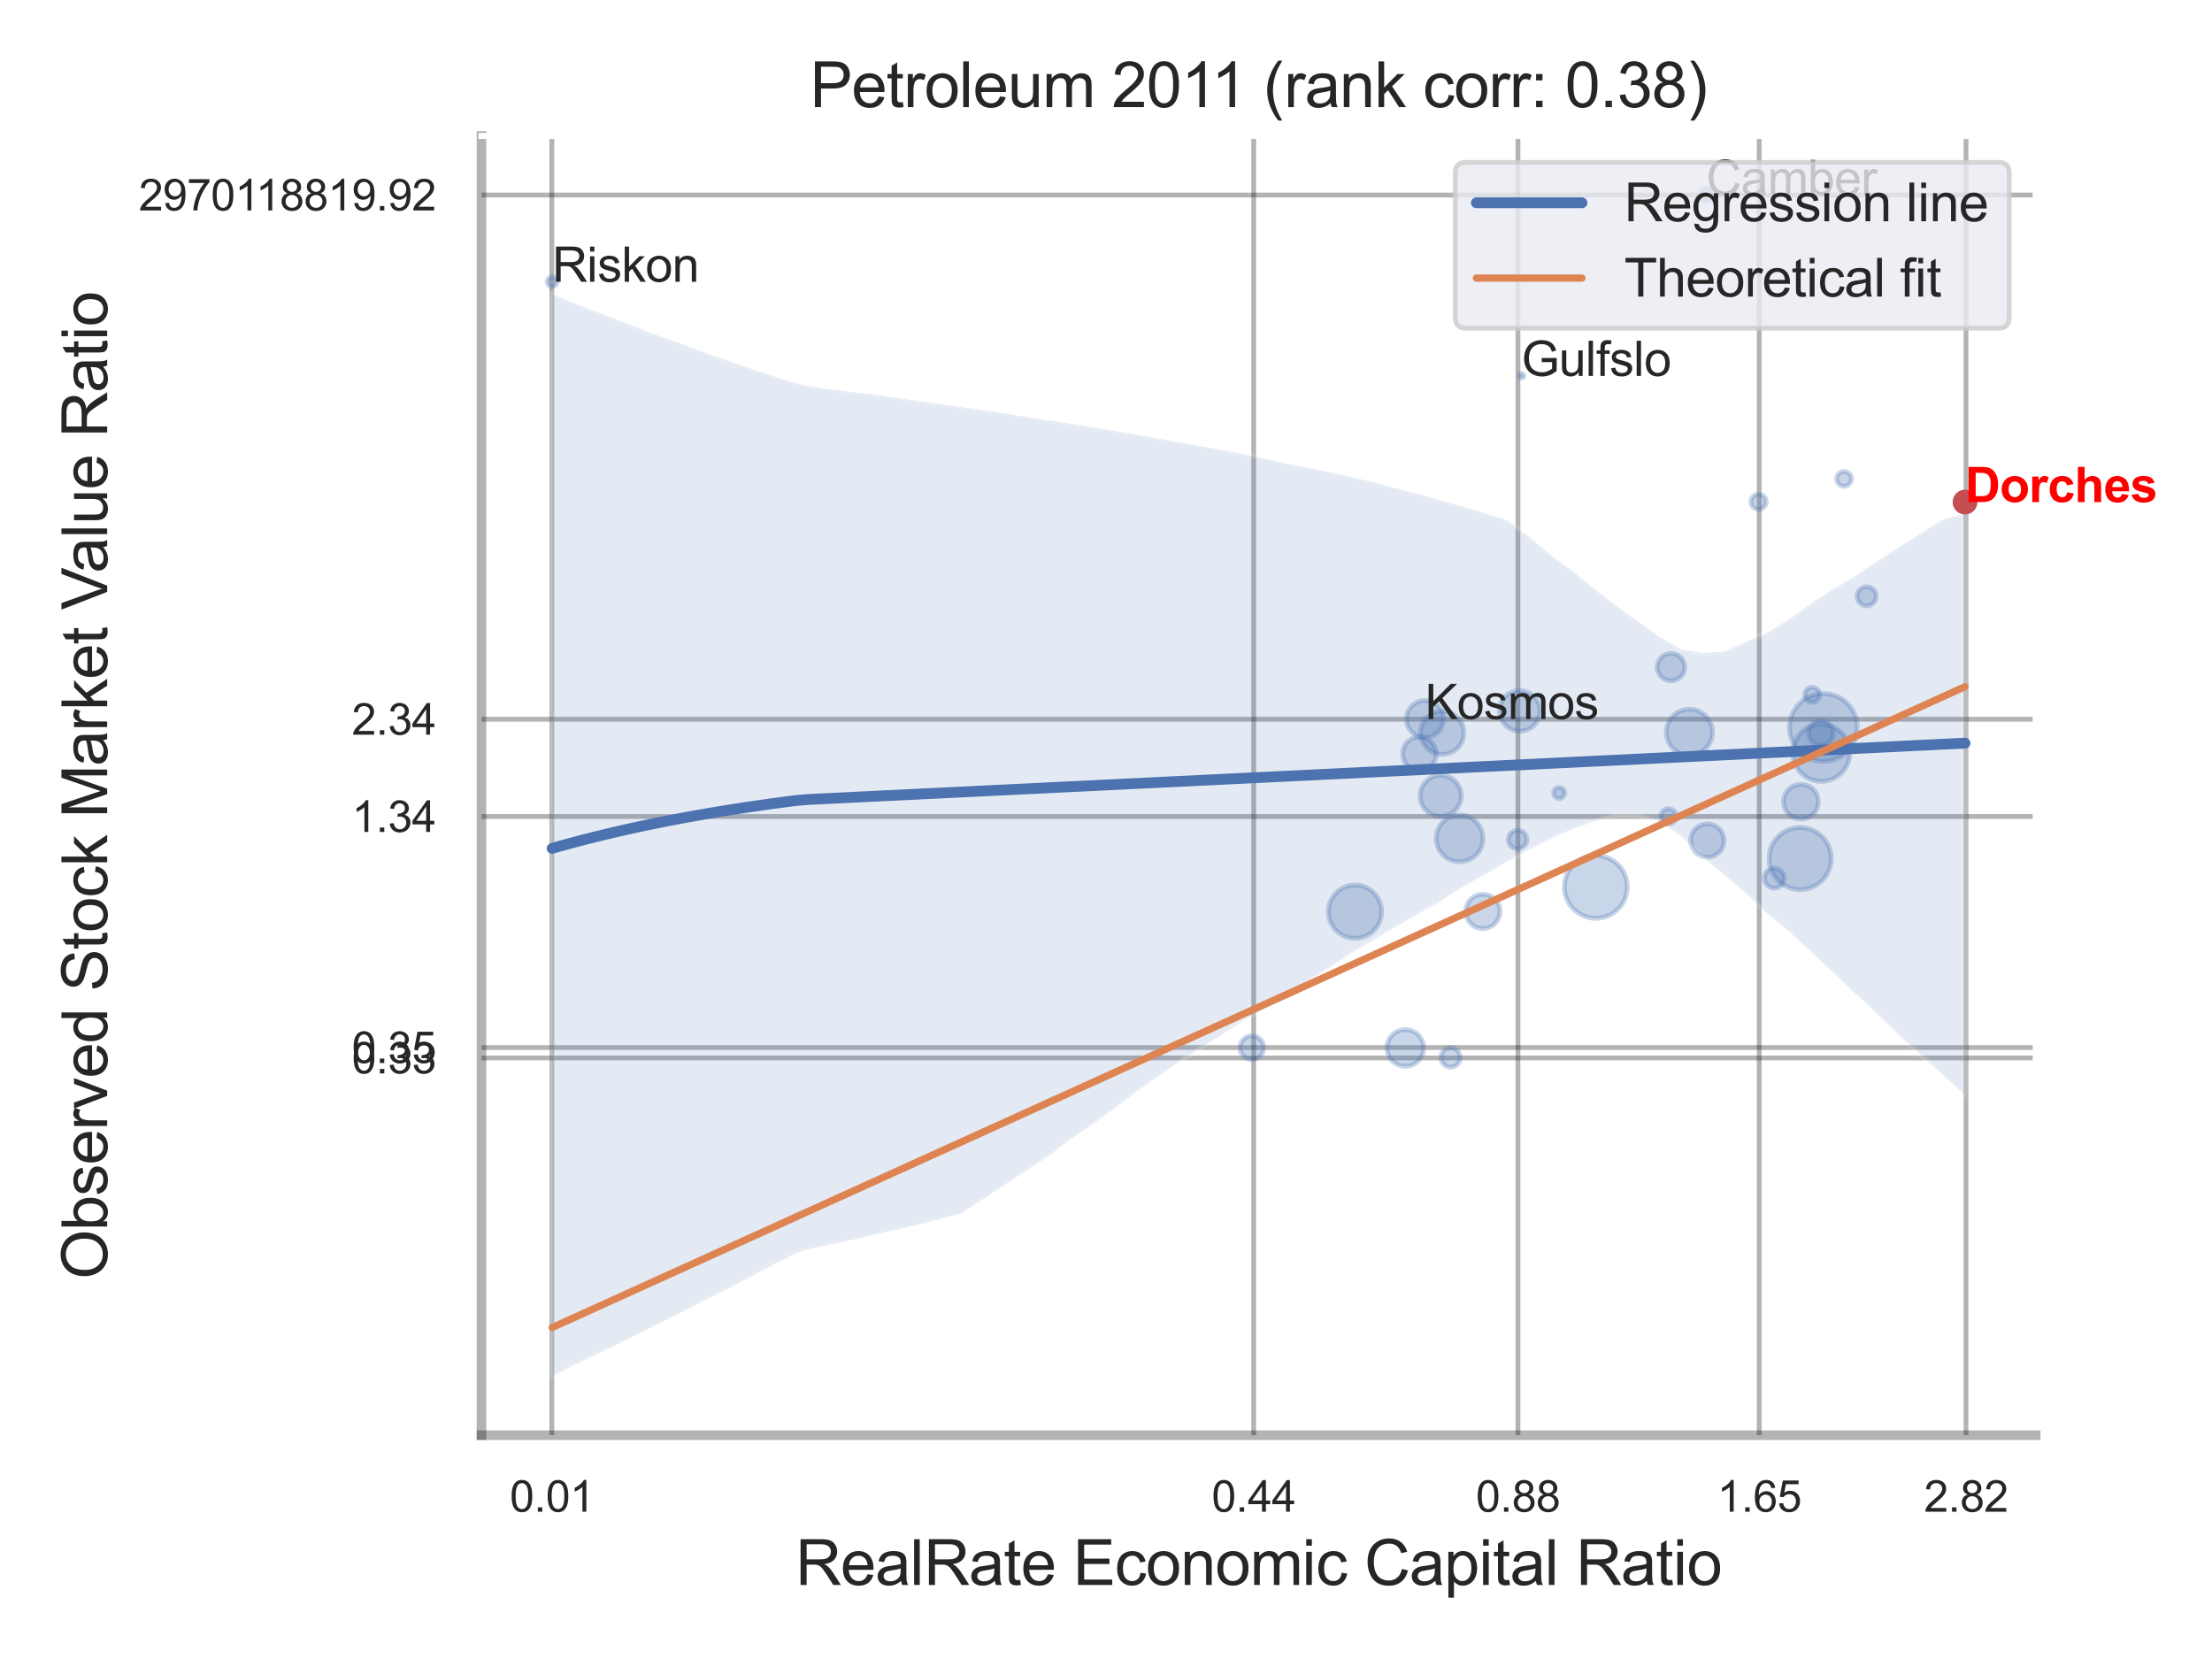 <?xml version="1.0" encoding="utf-8" standalone="no"?>
<!DOCTYPE svg PUBLIC "-//W3C//DTD SVG 1.1//EN"
  "http://www.w3.org/Graphics/SVG/1.1/DTD/svg11.dtd">
<svg xmlns:xlink="http://www.w3.org/1999/xlink" width="460.8pt" height="345.6pt" viewBox="0 0 460.8 345.6" xmlns="http://www.w3.org/2000/svg" version="1.1">
 <defs>
  <style type="text/css">*{stroke-linejoin: round; stroke-linecap: butt}</style>
 </defs>
 <g id="figure_1">
  <g id="patch_1">
   <path d="M 0 345.6 
L 460.8 345.6 
L 460.8 0 
L 0 0 
z
" style="fill: #ffffff"/>
  </g>
  <g id="axes_1">
   <g id="patch_2">
    <path d="M 100.305 298.98 
L 424.068 298.98 
L 424.068 28.32 
L 100.305 28.32 
z
" style="fill: #ffffff"/>
   </g>
   <g id="matplotlib.axis_1">
    <g id="xtick_1">
     <g id="line2d_1">
      <path d="M 114.956 298.98 
L 114.956 28.32 
" clip-path="url(#p4084fc4f14)" style="fill: none; stroke: #000000; stroke-opacity: 0.3; stroke-linecap: round"/>
     </g>
     <g id="text_1">
      <!-- 0.01 -->
      <g style="fill: #262626" transform="translate(106.199 314.922) scale(0.09 -0.09)">
       <defs>
        <path id="ArialMT-30" d="M 266 2259 
Q 266 3072 433 3567 
Q 600 4063 929 4331 
Q 1259 4600 1759 4600 
Q 2128 4600 2406 4451 
Q 2684 4303 2865 4023 
Q 3047 3744 3150 3342 
Q 3253 2941 3253 2259 
Q 3253 1453 3087 958 
Q 2922 463 2592 192 
Q 2263 -78 1759 -78 
Q 1097 -78 719 397 
Q 266 969 266 2259 
z
M 844 2259 
Q 844 1131 1108 757 
Q 1372 384 1759 384 
Q 2147 384 2411 759 
Q 2675 1134 2675 2259 
Q 2675 3391 2411 3762 
Q 2147 4134 1753 4134 
Q 1366 4134 1134 3806 
Q 844 3388 844 2259 
z
" transform="scale(0.016)"/>
        <path id="ArialMT-2e" d="M 581 0 
L 581 641 
L 1222 641 
L 1222 0 
L 581 0 
z
" transform="scale(0.016)"/>
        <path id="ArialMT-31" d="M 2384 0 
L 1822 0 
L 1822 3584 
Q 1619 3391 1289 3197 
Q 959 3003 697 2906 
L 697 3450 
Q 1169 3672 1522 3987 
Q 1875 4303 2022 4600 
L 2384 4600 
L 2384 0 
z
" transform="scale(0.016)"/>
       </defs>
       <use xlink:href="#ArialMT-30"/>
       <use xlink:href="#ArialMT-2e" x="55.615"/>
       <use xlink:href="#ArialMT-30" x="83.398"/>
       <use xlink:href="#ArialMT-31" x="139.014"/>
      </g>
     </g>
    </g>
    <g id="xtick_2">
     <g id="line2d_2">
      <path d="M 261.172 298.98 
L 261.172 28.32 
" clip-path="url(#p4084fc4f14)" style="fill: none; stroke: #000000; stroke-opacity: 0.3; stroke-linecap: round"/>
     </g>
     <g id="text_2">
      <!-- 0.44 -->
      <g style="fill: #262626" transform="translate(252.414 314.922) scale(0.09 -0.09)">
       <defs>
        <path id="ArialMT-34" d="M 2069 0 
L 2069 1097 
L 81 1097 
L 81 1613 
L 2172 4581 
L 2631 4581 
L 2631 1613 
L 3250 1613 
L 3250 1097 
L 2631 1097 
L 2631 0 
L 2069 0 
z
M 2069 1613 
L 2069 3678 
L 634 1613 
L 2069 1613 
z
" transform="scale(0.016)"/>
       </defs>
       <use xlink:href="#ArialMT-30"/>
       <use xlink:href="#ArialMT-2e" x="55.615"/>
       <use xlink:href="#ArialMT-34" x="83.398"/>
       <use xlink:href="#ArialMT-34" x="139.014"/>
      </g>
     </g>
    </g>
    <g id="xtick_3">
     <g id="line2d_3">
      <path d="M 316.217 298.98 
L 316.217 28.32 
" clip-path="url(#p4084fc4f14)" style="fill: none; stroke: #000000; stroke-opacity: 0.3; stroke-linecap: round"/>
     </g>
     <g id="text_3">
      <!-- 0.88 -->
      <g style="fill: #262626" transform="translate(307.46 314.922) scale(0.09 -0.09)">
       <defs>
        <path id="ArialMT-38" d="M 1131 2484 
Q 781 2613 612 2850 
Q 444 3088 444 3419 
Q 444 3919 803 4259 
Q 1163 4600 1759 4600 
Q 2359 4600 2725 4251 
Q 3091 3903 3091 3403 
Q 3091 3084 2923 2848 
Q 2756 2613 2416 2484 
Q 2838 2347 3058 2040 
Q 3278 1734 3278 1309 
Q 3278 722 2862 322 
Q 2447 -78 1769 -78 
Q 1091 -78 675 323 
Q 259 725 259 1325 
Q 259 1772 486 2073 
Q 713 2375 1131 2484 
z
M 1019 3438 
Q 1019 3113 1228 2906 
Q 1438 2700 1772 2700 
Q 2097 2700 2305 2904 
Q 2513 3109 2513 3406 
Q 2513 3716 2298 3927 
Q 2084 4138 1766 4138 
Q 1444 4138 1231 3931 
Q 1019 3725 1019 3438 
z
M 838 1322 
Q 838 1081 952 856 
Q 1066 631 1291 507 
Q 1516 384 1775 384 
Q 2178 384 2440 643 
Q 2703 903 2703 1303 
Q 2703 1709 2433 1975 
Q 2163 2241 1756 2241 
Q 1359 2241 1098 1978 
Q 838 1716 838 1322 
z
" transform="scale(0.016)"/>
       </defs>
       <use xlink:href="#ArialMT-30"/>
       <use xlink:href="#ArialMT-2e" x="55.615"/>
       <use xlink:href="#ArialMT-38" x="83.398"/>
       <use xlink:href="#ArialMT-38" x="139.014"/>
      </g>
     </g>
    </g>
    <g id="xtick_4">
     <g id="line2d_4">
      <path d="M 366.477 298.98 
L 366.477 28.32 
" clip-path="url(#p4084fc4f14)" style="fill: none; stroke: #000000; stroke-opacity: 0.3; stroke-linecap: round"/>
     </g>
     <g id="text_4">
      <!-- 1.65 -->
      <g style="fill: #262626" transform="translate(357.719 314.922) scale(0.09 -0.09)">
       <defs>
        <path id="ArialMT-36" d="M 3184 3459 
L 2625 3416 
Q 2550 3747 2413 3897 
Q 2184 4138 1850 4138 
Q 1581 4138 1378 3988 
Q 1113 3794 959 3422 
Q 806 3050 800 2363 
Q 1003 2672 1297 2822 
Q 1591 2972 1913 2972 
Q 2475 2972 2870 2558 
Q 3266 2144 3266 1488 
Q 3266 1056 3080 686 
Q 2894 316 2569 119 
Q 2244 -78 1831 -78 
Q 1128 -78 684 439 
Q 241 956 241 2144 
Q 241 3472 731 4075 
Q 1159 4600 1884 4600 
Q 2425 4600 2770 4297 
Q 3116 3994 3184 3459 
z
M 888 1484 
Q 888 1194 1011 928 
Q 1134 663 1356 523 
Q 1578 384 1822 384 
Q 2178 384 2434 671 
Q 2691 959 2691 1453 
Q 2691 1928 2437 2201 
Q 2184 2475 1800 2475 
Q 1419 2475 1153 2201 
Q 888 1928 888 1484 
z
" transform="scale(0.016)"/>
        <path id="ArialMT-35" d="M 266 1200 
L 856 1250 
Q 922 819 1161 601 
Q 1400 384 1738 384 
Q 2144 384 2425 690 
Q 2706 997 2706 1503 
Q 2706 1984 2436 2262 
Q 2166 2541 1728 2541 
Q 1456 2541 1237 2417 
Q 1019 2294 894 2097 
L 366 2166 
L 809 4519 
L 3088 4519 
L 3088 3981 
L 1259 3981 
L 1013 2750 
Q 1425 3038 1878 3038 
Q 2478 3038 2890 2622 
Q 3303 2206 3303 1553 
Q 3303 931 2941 478 
Q 2500 -78 1738 -78 
Q 1113 -78 717 272 
Q 322 622 266 1200 
z
" transform="scale(0.016)"/>
       </defs>
       <use xlink:href="#ArialMT-31"/>
       <use xlink:href="#ArialMT-2e" x="55.615"/>
       <use xlink:href="#ArialMT-36" x="83.398"/>
       <use xlink:href="#ArialMT-35" x="139.014"/>
      </g>
     </g>
    </g>
    <g id="xtick_5">
     <g id="line2d_5">
      <path d="M 409.556 298.98 
L 409.556 28.32 
" clip-path="url(#p4084fc4f14)" style="fill: none; stroke: #000000; stroke-opacity: 0.3; stroke-linecap: round"/>
     </g>
     <g id="text_5">
      <!-- 2.82 -->
      <g style="fill: #262626" transform="translate(400.799 314.922) scale(0.09 -0.09)">
       <defs>
        <path id="ArialMT-32" d="M 3222 541 
L 3222 0 
L 194 0 
Q 188 203 259 391 
Q 375 700 629 1000 
Q 884 1300 1366 1694 
Q 2113 2306 2375 2664 
Q 2638 3022 2638 3341 
Q 2638 3675 2398 3904 
Q 2159 4134 1775 4134 
Q 1369 4134 1125 3890 
Q 881 3647 878 3216 
L 300 3275 
Q 359 3922 746 4261 
Q 1134 4600 1788 4600 
Q 2447 4600 2831 4234 
Q 3216 3869 3216 3328 
Q 3216 3053 3103 2787 
Q 2991 2522 2730 2228 
Q 2469 1934 1863 1422 
Q 1356 997 1212 845 
Q 1069 694 975 541 
L 3222 541 
z
" transform="scale(0.016)"/>
       </defs>
       <use xlink:href="#ArialMT-32"/>
       <use xlink:href="#ArialMT-2e" x="55.615"/>
       <use xlink:href="#ArialMT-38" x="83.398"/>
       <use xlink:href="#ArialMT-32" x="139.014"/>
      </g>
     </g>
    </g>
    <g id="xtick_6"/>
    <g id="xtick_7"/>
    <g id="text_6">
     <!-- RealRate Economic Capital Ratio -->
     <g style="fill: #262626" transform="translate(165.728 330.174) scale(0.13 -0.13)">
      <defs>
       <path id="ArialMT-52" d="M 503 0 
L 503 4581 
L 2534 4581 
Q 3147 4581 3465 4457 
Q 3784 4334 3975 4021 
Q 4166 3709 4166 3331 
Q 4166 2844 3850 2509 
Q 3534 2175 2875 2084 
Q 3116 1969 3241 1856 
Q 3506 1613 3744 1247 
L 4541 0 
L 3778 0 
L 3172 953 
Q 2906 1366 2734 1584 
Q 2563 1803 2427 1890 
Q 2291 1978 2150 2013 
Q 2047 2034 1813 2034 
L 1109 2034 
L 1109 0 
L 503 0 
z
M 1109 2559 
L 2413 2559 
Q 2828 2559 3062 2645 
Q 3297 2731 3419 2920 
Q 3541 3109 3541 3331 
Q 3541 3656 3305 3865 
Q 3069 4075 2559 4075 
L 1109 4075 
L 1109 2559 
z
" transform="scale(0.016)"/>
       <path id="ArialMT-65" d="M 2694 1069 
L 3275 997 
Q 3138 488 2766 206 
Q 2394 -75 1816 -75 
Q 1088 -75 661 373 
Q 234 822 234 1631 
Q 234 2469 665 2931 
Q 1097 3394 1784 3394 
Q 2450 3394 2872 2941 
Q 3294 2488 3294 1666 
Q 3294 1616 3291 1516 
L 816 1516 
Q 847 969 1125 678 
Q 1403 388 1819 388 
Q 2128 388 2347 550 
Q 2566 713 2694 1069 
z
M 847 1978 
L 2700 1978 
Q 2663 2397 2488 2606 
Q 2219 2931 1791 2931 
Q 1403 2931 1139 2672 
Q 875 2413 847 1978 
z
" transform="scale(0.016)"/>
       <path id="ArialMT-61" d="M 2588 409 
Q 2275 144 1986 34 
Q 1697 -75 1366 -75 
Q 819 -75 525 192 
Q 231 459 231 875 
Q 231 1119 342 1320 
Q 453 1522 633 1644 
Q 813 1766 1038 1828 
Q 1203 1872 1538 1913 
Q 2219 1994 2541 2106 
Q 2544 2222 2544 2253 
Q 2544 2597 2384 2738 
Q 2169 2928 1744 2928 
Q 1347 2928 1158 2789 
Q 969 2650 878 2297 
L 328 2372 
Q 403 2725 575 2942 
Q 747 3159 1072 3276 
Q 1397 3394 1825 3394 
Q 2250 3394 2515 3294 
Q 2781 3194 2906 3042 
Q 3031 2891 3081 2659 
Q 3109 2516 3109 2141 
L 3109 1391 
Q 3109 606 3145 398 
Q 3181 191 3288 0 
L 2700 0 
Q 2613 175 2588 409 
z
M 2541 1666 
Q 2234 1541 1622 1453 
Q 1275 1403 1131 1340 
Q 988 1278 909 1158 
Q 831 1038 831 891 
Q 831 666 1001 516 
Q 1172 366 1500 366 
Q 1825 366 2078 508 
Q 2331 650 2450 897 
Q 2541 1088 2541 1459 
L 2541 1666 
z
" transform="scale(0.016)"/>
       <path id="ArialMT-6c" d="M 409 0 
L 409 4581 
L 972 4581 
L 972 0 
L 409 0 
z
" transform="scale(0.016)"/>
       <path id="ArialMT-74" d="M 1650 503 
L 1731 6 
Q 1494 -44 1306 -44 
Q 1000 -44 831 53 
Q 663 150 594 308 
Q 525 466 525 972 
L 525 2881 
L 113 2881 
L 113 3319 
L 525 3319 
L 525 4141 
L 1084 4478 
L 1084 3319 
L 1650 3319 
L 1650 2881 
L 1084 2881 
L 1084 941 
Q 1084 700 1114 631 
Q 1144 563 1211 522 
Q 1278 481 1403 481 
Q 1497 481 1650 503 
z
" transform="scale(0.016)"/>
       <path id="ArialMT-20" transform="scale(0.016)"/>
       <path id="ArialMT-45" d="M 506 0 
L 506 4581 
L 3819 4581 
L 3819 4041 
L 1113 4041 
L 1113 2638 
L 3647 2638 
L 3647 2100 
L 1113 2100 
L 1113 541 
L 3925 541 
L 3925 0 
L 506 0 
z
" transform="scale(0.016)"/>
       <path id="ArialMT-63" d="M 2588 1216 
L 3141 1144 
Q 3050 572 2676 248 
Q 2303 -75 1759 -75 
Q 1078 -75 664 370 
Q 250 816 250 1647 
Q 250 2184 428 2587 
Q 606 2991 970 3192 
Q 1334 3394 1763 3394 
Q 2303 3394 2647 3120 
Q 2991 2847 3088 2344 
L 2541 2259 
Q 2463 2594 2264 2762 
Q 2066 2931 1784 2931 
Q 1359 2931 1093 2626 
Q 828 2322 828 1663 
Q 828 994 1084 691 
Q 1341 388 1753 388 
Q 2084 388 2306 591 
Q 2528 794 2588 1216 
z
" transform="scale(0.016)"/>
       <path id="ArialMT-6f" d="M 213 1659 
Q 213 2581 725 3025 
Q 1153 3394 1769 3394 
Q 2453 3394 2887 2945 
Q 3322 2497 3322 1706 
Q 3322 1066 3130 698 
Q 2938 331 2570 128 
Q 2203 -75 1769 -75 
Q 1072 -75 642 372 
Q 213 819 213 1659 
z
M 791 1659 
Q 791 1022 1069 705 
Q 1347 388 1769 388 
Q 2188 388 2466 706 
Q 2744 1025 2744 1678 
Q 2744 2294 2464 2611 
Q 2184 2928 1769 2928 
Q 1347 2928 1069 2612 
Q 791 2297 791 1659 
z
" transform="scale(0.016)"/>
       <path id="ArialMT-6e" d="M 422 0 
L 422 3319 
L 928 3319 
L 928 2847 
Q 1294 3394 1984 3394 
Q 2284 3394 2536 3286 
Q 2788 3178 2913 3003 
Q 3038 2828 3088 2588 
Q 3119 2431 3119 2041 
L 3119 0 
L 2556 0 
L 2556 2019 
Q 2556 2363 2490 2533 
Q 2425 2703 2258 2804 
Q 2091 2906 1866 2906 
Q 1506 2906 1245 2678 
Q 984 2450 984 1813 
L 984 0 
L 422 0 
z
" transform="scale(0.016)"/>
       <path id="ArialMT-6d" d="M 422 0 
L 422 3319 
L 925 3319 
L 925 2853 
Q 1081 3097 1340 3245 
Q 1600 3394 1931 3394 
Q 2300 3394 2536 3241 
Q 2772 3088 2869 2813 
Q 3263 3394 3894 3394 
Q 4388 3394 4653 3120 
Q 4919 2847 4919 2278 
L 4919 0 
L 4359 0 
L 4359 2091 
Q 4359 2428 4304 2576 
Q 4250 2725 4106 2815 
Q 3963 2906 3769 2906 
Q 3419 2906 3187 2673 
Q 2956 2441 2956 1928 
L 2956 0 
L 2394 0 
L 2394 2156 
Q 2394 2531 2256 2718 
Q 2119 2906 1806 2906 
Q 1569 2906 1367 2781 
Q 1166 2656 1075 2415 
Q 984 2175 984 1722 
L 984 0 
L 422 0 
z
" transform="scale(0.016)"/>
       <path id="ArialMT-69" d="M 425 3934 
L 425 4581 
L 988 4581 
L 988 3934 
L 425 3934 
z
M 425 0 
L 425 3319 
L 988 3319 
L 988 0 
L 425 0 
z
" transform="scale(0.016)"/>
       <path id="ArialMT-43" d="M 3763 1606 
L 4369 1453 
Q 4178 706 3683 314 
Q 3188 -78 2472 -78 
Q 1731 -78 1267 223 
Q 803 525 561 1097 
Q 319 1669 319 2325 
Q 319 3041 592 3573 
Q 866 4106 1370 4382 
Q 1875 4659 2481 4659 
Q 3169 4659 3637 4309 
Q 4106 3959 4291 3325 
L 3694 3184 
Q 3534 3684 3231 3912 
Q 2928 4141 2469 4141 
Q 1941 4141 1586 3887 
Q 1231 3634 1087 3207 
Q 944 2781 944 2328 
Q 944 1744 1114 1308 
Q 1284 872 1643 656 
Q 2003 441 2422 441 
Q 2931 441 3284 734 
Q 3638 1028 3763 1606 
z
" transform="scale(0.016)"/>
       <path id="ArialMT-70" d="M 422 -1272 
L 422 3319 
L 934 3319 
L 934 2888 
Q 1116 3141 1344 3267 
Q 1572 3394 1897 3394 
Q 2322 3394 2647 3175 
Q 2972 2956 3137 2557 
Q 3303 2159 3303 1684 
Q 3303 1175 3120 767 
Q 2938 359 2589 142 
Q 2241 -75 1856 -75 
Q 1575 -75 1351 44 
Q 1128 163 984 344 
L 984 -1272 
L 422 -1272 
z
M 931 1641 
Q 931 1000 1190 694 
Q 1450 388 1819 388 
Q 2194 388 2461 705 
Q 2728 1022 2728 1688 
Q 2728 2322 2467 2637 
Q 2206 2953 1844 2953 
Q 1484 2953 1207 2617 
Q 931 2281 931 1641 
z
" transform="scale(0.016)"/>
      </defs>
      <use xlink:href="#ArialMT-52"/>
      <use xlink:href="#ArialMT-65" x="72.217"/>
      <use xlink:href="#ArialMT-61" x="127.832"/>
      <use xlink:href="#ArialMT-6c" x="183.447"/>
      <use xlink:href="#ArialMT-52" x="205.664"/>
      <use xlink:href="#ArialMT-61" x="277.881"/>
      <use xlink:href="#ArialMT-74" x="333.496"/>
      <use xlink:href="#ArialMT-65" x="361.279"/>
      <use xlink:href="#ArialMT-20" x="416.895"/>
      <use xlink:href="#ArialMT-45" x="444.678"/>
      <use xlink:href="#ArialMT-63" x="511.377"/>
      <use xlink:href="#ArialMT-6f" x="561.377"/>
      <use xlink:href="#ArialMT-6e" x="616.992"/>
      <use xlink:href="#ArialMT-6f" x="672.607"/>
      <use xlink:href="#ArialMT-6d" x="728.223"/>
      <use xlink:href="#ArialMT-69" x="811.523"/>
      <use xlink:href="#ArialMT-63" x="833.74"/>
      <use xlink:href="#ArialMT-20" x="883.74"/>
      <use xlink:href="#ArialMT-43" x="911.523"/>
      <use xlink:href="#ArialMT-61" x="983.74"/>
      <use xlink:href="#ArialMT-70" x="1039.355"/>
      <use xlink:href="#ArialMT-69" x="1094.971"/>
      <use xlink:href="#ArialMT-74" x="1117.188"/>
      <use xlink:href="#ArialMT-61" x="1144.971"/>
      <use xlink:href="#ArialMT-6c" x="1200.586"/>
      <use xlink:href="#ArialMT-20" x="1222.803"/>
      <use xlink:href="#ArialMT-52" x="1250.586"/>
      <use xlink:href="#ArialMT-61" x="1322.803"/>
      <use xlink:href="#ArialMT-74" x="1378.418"/>
      <use xlink:href="#ArialMT-69" x="1406.201"/>
      <use xlink:href="#ArialMT-6f" x="1428.418"/>
     </g>
    </g>
   </g>
   <g id="matplotlib.axis_2">
    <g id="ytick_1">
     <g id="line2d_6">
      <path d="M 100.305 220.391 
L 424.068 220.391 
" clip-path="url(#p4084fc4f14)" style="fill: none; stroke: #000000; stroke-opacity: 0.3; stroke-linecap: round"/>
     </g>
     <g id="text_7">
      <!-- 0.33 -->
      <g style="fill: #262626" transform="translate(73.29 223.612) scale(0.09 -0.09)">
       <defs>
        <path id="ArialMT-33" d="M 269 1209 
L 831 1284 
Q 928 806 1161 595 
Q 1394 384 1728 384 
Q 2125 384 2398 659 
Q 2672 934 2672 1341 
Q 2672 1728 2419 1979 
Q 2166 2231 1775 2231 
Q 1616 2231 1378 2169 
L 1441 2663 
Q 1497 2656 1531 2656 
Q 1891 2656 2178 2843 
Q 2466 3031 2466 3422 
Q 2466 3731 2256 3934 
Q 2047 4138 1716 4138 
Q 1388 4138 1169 3931 
Q 950 3725 888 3313 
L 325 3413 
Q 428 3978 793 4289 
Q 1159 4600 1703 4600 
Q 2078 4600 2393 4439 
Q 2709 4278 2876 4000 
Q 3044 3722 3044 3409 
Q 3044 3113 2884 2869 
Q 2725 2625 2413 2481 
Q 2819 2388 3044 2092 
Q 3269 1797 3269 1353 
Q 3269 753 2831 336 
Q 2394 -81 1725 -81 
Q 1122 -81 723 278 
Q 325 638 269 1209 
z
" transform="scale(0.016)"/>
       </defs>
       <use xlink:href="#ArialMT-30"/>
       <use xlink:href="#ArialMT-2e" x="55.615"/>
       <use xlink:href="#ArialMT-33" x="83.398"/>
       <use xlink:href="#ArialMT-33" x="139.014"/>
      </g>
     </g>
    </g>
    <g id="ytick_2">
     <g id="line2d_7">
      <path d="M 100.305 218.22 
L 424.068 218.22 
" clip-path="url(#p4084fc4f14)" style="fill: none; stroke: #000000; stroke-opacity: 0.3; stroke-linecap: round"/>
     </g>
     <g id="text_8">
      <!-- 0.35 -->
      <g style="fill: #262626" transform="translate(73.29 221.441) scale(0.09 -0.09)">
       <use xlink:href="#ArialMT-30"/>
       <use xlink:href="#ArialMT-2e" x="55.615"/>
       <use xlink:href="#ArialMT-33" x="83.398"/>
       <use xlink:href="#ArialMT-35" x="139.014"/>
      </g>
     </g>
    </g>
    <g id="ytick_3">
     <g id="line2d_8">
      <path d="M 100.305 170.092 
L 424.068 170.092 
" clip-path="url(#p4084fc4f14)" style="fill: none; stroke: #000000; stroke-opacity: 0.3; stroke-linecap: round"/>
     </g>
     <g id="text_9">
      <!-- 1.34 -->
      <g style="fill: #262626" transform="translate(73.29 173.313) scale(0.09 -0.09)">
       <use xlink:href="#ArialMT-31"/>
       <use xlink:href="#ArialMT-2e" x="55.615"/>
       <use xlink:href="#ArialMT-33" x="83.398"/>
       <use xlink:href="#ArialMT-34" x="139.014"/>
      </g>
     </g>
    </g>
    <g id="ytick_4">
     <g id="line2d_9">
      <path d="M 100.305 149.827 
L 424.068 149.827 
" clip-path="url(#p4084fc4f14)" style="fill: none; stroke: #000000; stroke-opacity: 0.3; stroke-linecap: round"/>
     </g>
     <g id="text_10">
      <!-- 2.34 -->
      <g style="fill: #262626" transform="translate(73.29 153.048) scale(0.09 -0.09)">
       <use xlink:href="#ArialMT-32"/>
       <use xlink:href="#ArialMT-2e" x="55.615"/>
       <use xlink:href="#ArialMT-33" x="83.398"/>
       <use xlink:href="#ArialMT-34" x="139.014"/>
      </g>
     </g>
    </g>
    <g id="ytick_5">
     <g id="line2d_10">
      <path d="M 100.305 40.625 
L 424.068 40.625 
" clip-path="url(#p4084fc4f14)" style="fill: none; stroke: #000000; stroke-opacity: 0.3; stroke-linecap: round"/>
     </g>
     <g id="text_11">
      <!-- 2970118819.92 -->
      <g style="fill: #262626" transform="translate(28.91 43.846) scale(0.09 -0.09)">
       <defs>
        <path id="ArialMT-39" d="M 350 1059 
L 891 1109 
Q 959 728 1153 556 
Q 1347 384 1650 384 
Q 1909 384 2104 503 
Q 2300 622 2425 820 
Q 2550 1019 2634 1356 
Q 2719 1694 2719 2044 
Q 2719 2081 2716 2156 
Q 2547 1888 2255 1720 
Q 1963 1553 1622 1553 
Q 1053 1553 659 1965 
Q 266 2378 266 3053 
Q 266 3750 677 4175 
Q 1088 4600 1706 4600 
Q 2153 4600 2523 4359 
Q 2894 4119 3086 3673 
Q 3278 3228 3278 2384 
Q 3278 1506 3087 986 
Q 2897 466 2520 194 
Q 2144 -78 1638 -78 
Q 1100 -78 759 220 
Q 419 519 350 1059 
z
M 2653 3081 
Q 2653 3566 2395 3850 
Q 2138 4134 1775 4134 
Q 1400 4134 1122 3828 
Q 844 3522 844 3034 
Q 844 2597 1108 2323 
Q 1372 2050 1759 2050 
Q 2150 2050 2401 2323 
Q 2653 2597 2653 3081 
z
" transform="scale(0.016)"/>
        <path id="ArialMT-37" d="M 303 3981 
L 303 4522 
L 3269 4522 
L 3269 4084 
Q 2831 3619 2401 2847 
Q 1972 2075 1738 1259 
Q 1569 684 1522 0 
L 944 0 
Q 953 541 1156 1306 
Q 1359 2072 1739 2783 
Q 2119 3494 2547 3981 
L 303 3981 
z
" transform="scale(0.016)"/>
       </defs>
       <use xlink:href="#ArialMT-32"/>
       <use xlink:href="#ArialMT-39" x="55.615"/>
       <use xlink:href="#ArialMT-37" x="111.23"/>
       <use xlink:href="#ArialMT-30" x="166.846"/>
       <use xlink:href="#ArialMT-31" x="222.461"/>
       <use xlink:href="#ArialMT-31" x="270.701"/>
       <use xlink:href="#ArialMT-38" x="326.316"/>
       <use xlink:href="#ArialMT-38" x="381.932"/>
       <use xlink:href="#ArialMT-31" x="437.547"/>
       <use xlink:href="#ArialMT-39" x="493.162"/>
       <use xlink:href="#ArialMT-2e" x="548.777"/>
       <use xlink:href="#ArialMT-39" x="576.561"/>
       <use xlink:href="#ArialMT-32" x="632.176"/>
      </g>
     </g>
    </g>
    <g id="ytick_6"/>
    <g id="ytick_7"/>
    <g id="ytick_8"/>
    <g id="ytick_9"/>
    <g id="ytick_10"/>
    <g id="text_12">
     <!-- Observed Stock Market Value Ratio -->
     <g style="fill: #262626" transform="translate(22.327 266.489) rotate(-90) scale(0.13 -0.13)">
      <defs>
       <path id="ArialMT-4f" d="M 309 2231 
Q 309 3372 921 4017 
Q 1534 4663 2503 4663 
Q 3138 4663 3647 4359 
Q 4156 4056 4423 3514 
Q 4691 2972 4691 2284 
Q 4691 1588 4409 1038 
Q 4128 488 3612 205 
Q 3097 -78 2500 -78 
Q 1853 -78 1343 234 
Q 834 547 571 1087 
Q 309 1628 309 2231 
z
M 934 2222 
Q 934 1394 1379 917 
Q 1825 441 2497 441 
Q 3181 441 3623 922 
Q 4066 1403 4066 2288 
Q 4066 2847 3877 3264 
Q 3688 3681 3323 3911 
Q 2959 4141 2506 4141 
Q 1863 4141 1398 3698 
Q 934 3256 934 2222 
z
" transform="scale(0.016)"/>
       <path id="ArialMT-62" d="M 941 0 
L 419 0 
L 419 4581 
L 981 4581 
L 981 2947 
Q 1338 3394 1891 3394 
Q 2197 3394 2470 3270 
Q 2744 3147 2920 2923 
Q 3097 2700 3197 2384 
Q 3297 2069 3297 1709 
Q 3297 856 2875 390 
Q 2453 -75 1863 -75 
Q 1275 -75 941 416 
L 941 0 
z
M 934 1684 
Q 934 1088 1097 822 
Q 1363 388 1816 388 
Q 2184 388 2453 708 
Q 2722 1028 2722 1663 
Q 2722 2313 2464 2622 
Q 2206 2931 1841 2931 
Q 1472 2931 1203 2611 
Q 934 2291 934 1684 
z
" transform="scale(0.016)"/>
       <path id="ArialMT-73" d="M 197 991 
L 753 1078 
Q 800 744 1014 566 
Q 1228 388 1613 388 
Q 2000 388 2187 545 
Q 2375 703 2375 916 
Q 2375 1106 2209 1216 
Q 2094 1291 1634 1406 
Q 1016 1563 777 1677 
Q 538 1791 414 1992 
Q 291 2194 291 2438 
Q 291 2659 392 2848 
Q 494 3038 669 3163 
Q 800 3259 1026 3326 
Q 1253 3394 1513 3394 
Q 1903 3394 2198 3281 
Q 2494 3169 2634 2976 
Q 2775 2784 2828 2463 
L 2278 2388 
Q 2241 2644 2061 2787 
Q 1881 2931 1553 2931 
Q 1166 2931 1000 2803 
Q 834 2675 834 2503 
Q 834 2394 903 2306 
Q 972 2216 1119 2156 
Q 1203 2125 1616 2013 
Q 2213 1853 2448 1751 
Q 2684 1650 2818 1456 
Q 2953 1263 2953 975 
Q 2953 694 2789 445 
Q 2625 197 2315 61 
Q 2006 -75 1616 -75 
Q 969 -75 630 194 
Q 291 463 197 991 
z
" transform="scale(0.016)"/>
       <path id="ArialMT-72" d="M 416 0 
L 416 3319 
L 922 3319 
L 922 2816 
Q 1116 3169 1280 3281 
Q 1444 3394 1641 3394 
Q 1925 3394 2219 3213 
L 2025 2691 
Q 1819 2813 1613 2813 
Q 1428 2813 1281 2702 
Q 1134 2591 1072 2394 
Q 978 2094 978 1738 
L 978 0 
L 416 0 
z
" transform="scale(0.016)"/>
       <path id="ArialMT-76" d="M 1344 0 
L 81 3319 
L 675 3319 
L 1388 1331 
Q 1503 1009 1600 663 
Q 1675 925 1809 1294 
L 2547 3319 
L 3125 3319 
L 1869 0 
L 1344 0 
z
" transform="scale(0.016)"/>
       <path id="ArialMT-64" d="M 2575 0 
L 2575 419 
Q 2259 -75 1647 -75 
Q 1250 -75 917 144 
Q 584 363 401 755 
Q 219 1147 219 1656 
Q 219 2153 384 2558 
Q 550 2963 881 3178 
Q 1213 3394 1622 3394 
Q 1922 3394 2156 3267 
Q 2391 3141 2538 2938 
L 2538 4581 
L 3097 4581 
L 3097 0 
L 2575 0 
z
M 797 1656 
Q 797 1019 1065 703 
Q 1334 388 1700 388 
Q 2069 388 2326 689 
Q 2584 991 2584 1609 
Q 2584 2291 2321 2609 
Q 2059 2928 1675 2928 
Q 1300 2928 1048 2622 
Q 797 2316 797 1656 
z
" transform="scale(0.016)"/>
       <path id="ArialMT-53" d="M 288 1472 
L 859 1522 
Q 900 1178 1048 958 
Q 1197 738 1509 602 
Q 1822 466 2213 466 
Q 2559 466 2825 569 
Q 3091 672 3220 851 
Q 3350 1031 3350 1244 
Q 3350 1459 3225 1620 
Q 3100 1781 2813 1891 
Q 2628 1963 1997 2114 
Q 1366 2266 1113 2400 
Q 784 2572 623 2826 
Q 463 3081 463 3397 
Q 463 3744 659 4045 
Q 856 4347 1234 4503 
Q 1613 4659 2075 4659 
Q 2584 4659 2973 4495 
Q 3363 4331 3572 4012 
Q 3781 3694 3797 3291 
L 3216 3247 
Q 3169 3681 2898 3903 
Q 2628 4125 2100 4125 
Q 1550 4125 1298 3923 
Q 1047 3722 1047 3438 
Q 1047 3191 1225 3031 
Q 1400 2872 2139 2705 
Q 2878 2538 3153 2413 
Q 3553 2228 3743 1945 
Q 3934 1663 3934 1294 
Q 3934 928 3725 604 
Q 3516 281 3123 101 
Q 2731 -78 2241 -78 
Q 1619 -78 1198 103 
Q 778 284 539 648 
Q 300 1013 288 1472 
z
" transform="scale(0.016)"/>
       <path id="ArialMT-6b" d="M 425 0 
L 425 4581 
L 988 4581 
L 988 1969 
L 2319 3319 
L 3047 3319 
L 1778 2088 
L 3175 0 
L 2481 0 
L 1384 1697 
L 988 1316 
L 988 0 
L 425 0 
z
" transform="scale(0.016)"/>
       <path id="ArialMT-4d" d="M 475 0 
L 475 4581 
L 1388 4581 
L 2472 1338 
Q 2622 884 2691 659 
Q 2769 909 2934 1394 
L 4031 4581 
L 4847 4581 
L 4847 0 
L 4263 0 
L 4263 3834 
L 2931 0 
L 2384 0 
L 1059 3900 
L 1059 0 
L 475 0 
z
" transform="scale(0.016)"/>
       <path id="ArialMT-56" d="M 1803 0 
L 28 4581 
L 684 4581 
L 1875 1253 
Q 2019 853 2116 503 
Q 2222 878 2363 1253 
L 3600 4581 
L 4219 4581 
L 2425 0 
L 1803 0 
z
" transform="scale(0.016)"/>
       <path id="ArialMT-75" d="M 2597 0 
L 2597 488 
Q 2209 -75 1544 -75 
Q 1250 -75 995 37 
Q 741 150 617 320 
Q 494 491 444 738 
Q 409 903 409 1263 
L 409 3319 
L 972 3319 
L 972 1478 
Q 972 1038 1006 884 
Q 1059 663 1231 536 
Q 1403 409 1656 409 
Q 1909 409 2131 539 
Q 2353 669 2445 892 
Q 2538 1116 2538 1541 
L 2538 3319 
L 3100 3319 
L 3100 0 
L 2597 0 
z
" transform="scale(0.016)"/>
      </defs>
      <use xlink:href="#ArialMT-4f"/>
      <use xlink:href="#ArialMT-62" x="77.783"/>
      <use xlink:href="#ArialMT-73" x="133.398"/>
      <use xlink:href="#ArialMT-65" x="183.398"/>
      <use xlink:href="#ArialMT-72" x="239.014"/>
      <use xlink:href="#ArialMT-76" x="272.314"/>
      <use xlink:href="#ArialMT-65" x="322.314"/>
      <use xlink:href="#ArialMT-64" x="377.93"/>
      <use xlink:href="#ArialMT-20" x="433.545"/>
      <use xlink:href="#ArialMT-53" x="461.328"/>
      <use xlink:href="#ArialMT-74" x="528.027"/>
      <use xlink:href="#ArialMT-6f" x="555.811"/>
      <use xlink:href="#ArialMT-63" x="611.426"/>
      <use xlink:href="#ArialMT-6b" x="661.426"/>
      <use xlink:href="#ArialMT-20" x="711.426"/>
      <use xlink:href="#ArialMT-4d" x="739.209"/>
      <use xlink:href="#ArialMT-61" x="822.51"/>
      <use xlink:href="#ArialMT-72" x="878.125"/>
      <use xlink:href="#ArialMT-6b" x="911.426"/>
      <use xlink:href="#ArialMT-65" x="961.426"/>
      <use xlink:href="#ArialMT-74" x="1017.041"/>
      <use xlink:href="#ArialMT-20" x="1044.824"/>
      <use xlink:href="#ArialMT-56" x="1072.607"/>
      <use xlink:href="#ArialMT-61" x="1131.932"/>
      <use xlink:href="#ArialMT-6c" x="1187.547"/>
      <use xlink:href="#ArialMT-75" x="1209.764"/>
      <use xlink:href="#ArialMT-65" x="1265.379"/>
      <use xlink:href="#ArialMT-20" x="1320.994"/>
      <use xlink:href="#ArialMT-52" x="1348.777"/>
      <use xlink:href="#ArialMT-61" x="1420.994"/>
      <use xlink:href="#ArialMT-74" x="1476.609"/>
      <use xlink:href="#ArialMT-69" x="1504.393"/>
      <use xlink:href="#ArialMT-6f" x="1526.609"/>
     </g>
    </g>
   </g>
   <g id="PathCollection_1">
    <path d="M 351.93 157.347 
C 353.205 157.347 354.428 156.84 355.33 155.938 
C 356.232 155.036 356.739 153.813 356.739 152.537 
C 356.739 151.262 356.232 150.039 355.33 149.137 
C 354.428 148.235 353.205 147.728 351.93 147.728 
C 350.654 147.728 349.431 148.235 348.529 149.137 
C 347.627 150.039 347.12 151.262 347.12 152.537 
C 347.12 153.813 347.627 155.036 348.529 155.938 
C 349.431 156.84 350.654 157.347 351.93 157.347 
z
" clip-path="url(#p4084fc4f14)" style="fill: #4c72b0; fill-opacity: 0.3; stroke: #4c72b0; stroke-opacity: 0.3"/>
    <path d="M 302.195 222.312 
C 302.734 222.312 303.25 222.098 303.631 221.718 
C 304.011 221.337 304.225 220.821 304.225 220.282 
C 304.225 219.744 304.011 219.227 303.631 218.847 
C 303.25 218.466 302.734 218.252 302.195 218.252 
C 301.657 218.252 301.14 218.466 300.76 218.847 
C 300.379 219.227 300.165 219.744 300.165 220.282 
C 300.165 220.821 300.379 221.337 300.76 221.718 
C 301.14 222.098 301.657 222.312 302.195 222.312 
z
" clip-path="url(#p4084fc4f14)" style="fill: #4c72b0; fill-opacity: 0.3; stroke: #4c72b0; stroke-opacity: 0.3"/>
    <path d="M 292.762 222.128 
C 293.776 222.128 294.75 221.724 295.467 221.007 
C 296.185 220.289 296.588 219.316 296.588 218.301 
C 296.588 217.286 296.185 216.313 295.467 215.595 
C 294.75 214.877 293.776 214.474 292.762 214.474 
C 291.747 214.474 290.773 214.877 290.056 215.595 
C 289.338 216.313 288.935 217.286 288.935 218.301 
C 288.935 219.316 289.338 220.289 290.056 221.007 
C 290.773 221.724 291.747 222.128 292.762 222.128 
z
" clip-path="url(#p4084fc4f14)" style="fill: #4c72b0; fill-opacity: 0.3; stroke: #4c72b0; stroke-opacity: 0.3"/>
    <path d="M 304.063 179.526 
C 305.357 179.526 306.597 179.013 307.511 178.098 
C 308.425 177.184 308.939 175.944 308.939 174.651 
C 308.939 173.358 308.425 172.118 307.511 171.203 
C 306.597 170.289 305.357 169.775 304.063 169.775 
C 302.77 169.775 301.53 170.289 300.616 171.203 
C 299.702 172.118 299.188 173.358 299.188 174.651 
C 299.188 175.944 299.702 177.184 300.616 178.098 
C 301.53 179.013 302.77 179.526 304.063 179.526 
z
" clip-path="url(#p4084fc4f14)" style="fill: #4c72b0; fill-opacity: 0.3; stroke: #4c72b0; stroke-opacity: 0.3"/>
    <path d="M 260.796 220.737 
C 261.454 220.737 262.085 220.475 262.55 220.01 
C 263.015 219.545 263.276 218.914 263.276 218.256 
C 263.276 217.598 263.015 216.967 262.55 216.502 
C 262.085 216.037 261.454 215.775 260.796 215.775 
C 260.138 215.775 259.507 216.037 259.042 216.502 
C 258.577 216.967 258.315 217.598 258.315 218.256 
C 258.315 218.914 258.577 219.545 259.042 220.01 
C 259.507 220.475 260.138 220.737 260.796 220.737 
z
" clip-path="url(#p4084fc4f14)" style="fill: #4c72b0; fill-opacity: 0.3; stroke: #4c72b0; stroke-opacity: 0.3"/>
    <path d="M 316.138 176.831 
C 316.651 176.831 317.144 176.627 317.508 176.264 
C 317.871 175.901 318.075 175.408 318.075 174.894 
C 318.075 174.38 317.871 173.887 317.508 173.524 
C 317.144 173.161 316.651 172.957 316.138 172.957 
C 315.624 172.957 315.131 173.161 314.768 173.524 
C 314.405 173.887 314.2 174.38 314.2 174.894 
C 314.2 175.408 314.405 175.901 314.768 176.264 
C 315.131 176.627 315.624 176.831 316.138 176.831 
z
" clip-path="url(#p4084fc4f14)" style="fill: #4c72b0; fill-opacity: 0.3; stroke: #4c72b0; stroke-opacity: 0.3"/>
    <path d="M 377.524 146.333 
C 377.944 146.333 378.347 146.167 378.644 145.87 
C 378.94 145.573 379.107 145.17 379.107 144.75 
C 379.107 144.331 378.94 143.928 378.644 143.631 
C 378.347 143.334 377.944 143.168 377.524 143.168 
C 377.105 143.168 376.702 143.334 376.405 143.631 
C 376.108 143.928 375.941 144.331 375.941 144.75 
C 375.941 145.17 376.108 145.573 376.405 145.87 
C 376.702 146.167 377.105 146.333 377.524 146.333 
z
" clip-path="url(#p4084fc4f14)" style="fill: #4c72b0; fill-opacity: 0.3; stroke: #4c72b0; stroke-opacity: 0.3"/>
    <path d="M 369.622 185.027 
C 370.176 185.027 370.708 184.807 371.099 184.416 
C 371.491 184.024 371.711 183.493 371.711 182.939 
C 371.711 182.385 371.491 181.854 371.099 181.462 
C 370.708 181.07 370.176 180.85 369.622 180.85 
C 369.069 180.85 368.537 181.07 368.146 181.462 
C 367.754 181.854 367.534 182.385 367.534 182.939 
C 367.534 183.493 367.754 184.024 368.146 184.416 
C 368.537 184.807 369.069 185.027 369.622 185.027 
z
" clip-path="url(#p4084fc4f14)" style="fill: #4c72b0; fill-opacity: 0.3; stroke: #4c72b0; stroke-opacity: 0.3"/>
    <path d="M 332.432 191.307 
C 334.17 191.307 335.837 190.617 337.066 189.388 
C 338.294 188.159 338.985 186.492 338.985 184.754 
C 338.985 183.016 338.294 181.35 337.066 180.121 
C 335.837 178.892 334.17 178.202 332.432 178.202 
C 330.694 178.202 329.027 178.892 327.799 180.121 
C 326.57 181.35 325.879 183.016 325.879 184.754 
C 325.879 186.492 326.57 188.159 327.799 189.388 
C 329.027 190.617 330.694 191.307 332.432 191.307 
z
" clip-path="url(#p4084fc4f14)" style="fill: #4c72b0; fill-opacity: 0.3; stroke: #4c72b0; stroke-opacity: 0.3"/>
    <path d="M 388.869 126.213 
C 389.399 126.213 389.907 126.003 390.282 125.628 
C 390.656 125.254 390.867 124.746 390.867 124.216 
C 390.867 123.686 390.656 123.178 390.282 122.803 
C 389.907 122.429 389.399 122.218 388.869 122.218 
C 388.34 122.218 387.831 122.429 387.457 122.803 
C 387.082 123.178 386.872 123.686 386.872 124.216 
C 386.872 124.746 387.082 125.254 387.457 125.628 
C 387.831 126.003 388.34 126.213 388.869 126.213 
z
" clip-path="url(#p4084fc4f14)" style="fill: #4c72b0; fill-opacity: 0.3; stroke: #4c72b0; stroke-opacity: 0.3"/>
    <path d="M 300.44 157.17 
C 301.639 157.17 302.789 156.694 303.636 155.846 
C 304.484 154.999 304.96 153.849 304.96 152.65 
C 304.96 151.451 304.484 150.301 303.636 149.454 
C 302.789 148.606 301.639 148.13 300.44 148.13 
C 299.241 148.13 298.091 148.606 297.244 149.454 
C 296.396 150.301 295.92 151.451 295.92 152.65 
C 295.92 153.849 296.396 154.999 297.244 155.846 
C 298.091 156.694 299.241 157.17 300.44 157.17 
z
" clip-path="url(#p4084fc4f14)" style="fill: #4c72b0; fill-opacity: 0.3; stroke: #4c72b0; stroke-opacity: 0.3"/>
    <path d="M 324.802 166.353 
C 325.112 166.353 325.409 166.23 325.627 166.011 
C 325.846 165.792 325.969 165.495 325.969 165.186 
C 325.969 164.876 325.846 164.58 325.627 164.361 
C 325.409 164.142 325.112 164.019 324.802 164.019 
C 324.493 164.019 324.196 164.142 323.977 164.361 
C 323.758 164.58 323.635 164.876 323.635 165.186 
C 323.635 165.495 323.758 165.792 323.977 166.011 
C 324.196 166.23 324.493 166.353 324.802 166.353 
z
" clip-path="url(#p4084fc4f14)" style="fill: #4c72b0; fill-opacity: 0.3; stroke: #4c72b0; stroke-opacity: 0.3"/>
    <path d="M 379.848 158.62 
C 381.723 158.62 383.522 157.875 384.848 156.549 
C 386.174 155.223 386.919 153.424 386.919 151.549 
C 386.919 149.674 386.174 147.875 384.848 146.549 
C 383.522 145.223 381.723 144.478 379.848 144.478 
C 377.973 144.478 376.174 145.223 374.848 146.549 
C 373.522 147.875 372.777 149.674 372.777 151.549 
C 372.777 153.424 373.522 155.223 374.848 156.549 
C 376.174 157.875 377.973 158.62 379.848 158.62 
z
" clip-path="url(#p4084fc4f14)" style="fill: #4c72b0; fill-opacity: 0.3; stroke: #4c72b0; stroke-opacity: 0.3"/>
    <path d="M 379.409 162.774 
C 380.986 162.774 382.499 162.148 383.614 161.032 
C 384.73 159.917 385.356 158.404 385.356 156.827 
C 385.356 155.249 384.73 153.736 383.614 152.621 
C 382.499 151.506 380.986 150.879 379.409 150.879 
C 377.831 150.879 376.318 151.506 375.203 152.621 
C 374.088 153.736 373.461 155.249 373.461 156.827 
C 373.461 158.404 374.088 159.917 375.203 161.032 
C 376.318 162.148 377.831 162.774 379.409 162.774 
z
" clip-path="url(#p4084fc4f14)" style="fill: #4c72b0; fill-opacity: 0.3; stroke: #4c72b0; stroke-opacity: 0.3"/>
    <path d="M 308.909 193.434 
C 309.855 193.434 310.763 193.058 311.432 192.389 
C 312.101 191.72 312.477 190.813 312.477 189.867 
C 312.477 188.921 312.101 188.013 311.432 187.344 
C 310.763 186.675 309.855 186.299 308.909 186.299 
C 307.963 186.299 307.055 186.675 306.386 187.344 
C 305.717 188.013 305.342 188.921 305.342 189.867 
C 305.342 190.813 305.717 191.72 306.386 192.389 
C 307.055 193.058 307.963 193.434 308.909 193.434 
z
" clip-path="url(#p4084fc4f14)" style="fill: #4c72b0; fill-opacity: 0.3; stroke: #4c72b0; stroke-opacity: 0.3"/>
    <path d="M 316.587 152.321 
C 317.71 152.321 318.787 151.875 319.58 151.081 
C 320.374 150.287 320.82 149.21 320.82 148.088 
C 320.82 146.965 320.374 145.888 319.58 145.094 
C 318.787 144.3 317.71 143.854 316.587 143.854 
C 315.464 143.854 314.387 144.3 313.593 145.094 
C 312.799 145.888 312.353 146.965 312.353 148.088 
C 312.353 149.21 312.799 150.287 313.593 151.081 
C 314.387 151.875 315.464 152.321 316.587 152.321 
z
" clip-path="url(#p4084fc4f14)" style="fill: #4c72b0; fill-opacity: 0.3; stroke: #4c72b0; stroke-opacity: 0.3"/>
    <path d="M 300.123 170.09 
C 301.261 170.09 302.354 169.638 303.159 168.833 
C 303.964 168.027 304.417 166.935 304.417 165.796 
C 304.417 164.658 303.964 163.565 303.159 162.76 
C 302.354 161.955 301.261 161.502 300.123 161.502 
C 298.984 161.502 297.891 161.955 297.086 162.76 
C 296.281 163.565 295.829 164.658 295.829 165.796 
C 295.829 166.935 296.281 168.027 297.086 168.833 
C 297.891 169.638 298.984 170.09 300.123 170.09 
z
" clip-path="url(#p4084fc4f14)" style="fill: #4c72b0; fill-opacity: 0.3; stroke: #4c72b0; stroke-opacity: 0.3"/>
    <path d="M 379.324 155.246 
C 380.005 155.246 380.659 154.975 381.141 154.493 
C 381.623 154.011 381.894 153.358 381.894 152.676 
C 381.894 151.995 381.623 151.341 381.141 150.86 
C 380.659 150.378 380.005 150.107 379.324 150.107 
C 378.643 150.107 377.989 150.378 377.507 150.86 
C 377.025 151.341 376.755 151.995 376.755 152.676 
C 376.755 153.358 377.025 154.011 377.507 154.493 
C 377.989 154.975 378.643 155.246 379.324 155.246 
z
" clip-path="url(#p4084fc4f14)" style="fill: #4c72b0; fill-opacity: 0.3; stroke: #4c72b0; stroke-opacity: 0.3"/>
    <path d="M 347.579 171.667 
C 348.005 171.667 348.414 171.498 348.715 171.197 
C 349.017 170.895 349.186 170.487 349.186 170.061 
C 349.186 169.635 349.017 169.226 348.715 168.925 
C 348.414 168.623 348.005 168.454 347.579 168.454 
C 347.153 168.454 346.745 168.623 346.443 168.925 
C 346.142 169.226 345.973 169.635 345.973 170.061 
C 345.973 170.487 346.142 170.895 346.443 171.197 
C 346.745 171.498 347.153 171.667 347.579 171.667 
z
" clip-path="url(#p4084fc4f14)" style="fill: #4c72b0; fill-opacity: 0.3; stroke: #4c72b0; stroke-opacity: 0.3"/>
    <path d="M 366.341 106.111 
C 366.761 106.111 367.163 105.944 367.459 105.648 
C 367.756 105.351 367.922 104.949 367.922 104.53 
C 367.922 104.111 367.756 103.708 367.459 103.412 
C 367.163 103.115 366.761 102.949 366.341 102.949 
C 365.922 102.949 365.52 103.115 365.223 103.412 
C 364.927 103.708 364.76 104.111 364.76 104.53 
C 364.76 104.949 364.927 105.351 365.223 105.648 
C 365.52 105.944 365.922 106.111 366.341 106.111 
z
" clip-path="url(#p4084fc4f14)" style="fill: #4c72b0; fill-opacity: 0.3; stroke: #4c72b0; stroke-opacity: 0.3"/>
    <path d="M 282.276 195.471 
C 283.749 195.471 285.162 194.886 286.204 193.845 
C 287.245 192.803 287.83 191.39 287.83 189.917 
C 287.83 188.444 287.245 187.032 286.204 185.99 
C 285.162 184.949 283.749 184.363 282.276 184.363 
C 280.804 184.363 279.391 184.949 278.349 185.99 
C 277.308 187.032 276.722 188.444 276.722 189.917 
C 276.722 191.39 277.308 192.803 278.349 193.845 
C 279.391 194.886 280.804 195.471 282.276 195.471 
z
" clip-path="url(#p4084fc4f14)" style="fill: #4c72b0; fill-opacity: 0.3; stroke: #4c72b0; stroke-opacity: 0.3"/>
    <path d="M 375.005 185.333 
C 376.723 185.333 378.371 184.651 379.586 183.436 
C 380.801 182.221 381.484 180.573 381.484 178.854 
C 381.484 177.136 380.801 175.488 379.586 174.273 
C 378.371 173.058 376.723 172.375 375.005 172.375 
C 373.287 172.375 371.639 173.058 370.424 174.273 
C 369.209 175.488 368.526 177.136 368.526 178.854 
C 368.526 180.573 369.209 182.221 370.424 183.436 
C 371.639 184.651 373.287 185.333 375.005 185.333 
z
" clip-path="url(#p4084fc4f14)" style="fill: #4c72b0; fill-opacity: 0.3; stroke: #4c72b0; stroke-opacity: 0.3"/>
    <path d="M 348.095 141.838 
C 348.856 141.838 349.586 141.536 350.123 140.998 
C 350.661 140.46 350.963 139.731 350.963 138.97 
C 350.963 138.209 350.661 137.48 350.123 136.942 
C 349.586 136.404 348.856 136.102 348.095 136.102 
C 347.335 136.102 346.605 136.404 346.068 136.942 
C 345.53 137.48 345.228 138.209 345.228 138.97 
C 345.228 139.731 345.53 140.46 346.068 140.998 
C 346.605 141.536 347.335 141.838 348.095 141.838 
z
" clip-path="url(#p4084fc4f14)" style="fill: #4c72b0; fill-opacity: 0.3; stroke: #4c72b0; stroke-opacity: 0.3"/>
    <path d="M 384.158 101.297 
C 384.565 101.297 384.956 101.135 385.244 100.847 
C 385.532 100.559 385.694 100.168 385.694 99.761 
C 385.694 99.353 385.532 98.963 385.244 98.674 
C 384.956 98.386 384.565 98.224 384.158 98.224 
C 383.75 98.224 383.359 98.386 383.071 98.674 
C 382.783 98.963 382.621 99.353 382.621 99.761 
C 382.621 100.168 382.783 100.559 383.071 100.847 
C 383.359 101.135 383.75 101.297 384.158 101.297 
z
" clip-path="url(#p4084fc4f14)" style="fill: #4c72b0; fill-opacity: 0.3; stroke: #4c72b0; stroke-opacity: 0.3"/>
    <path d="M 409.351 106.665 
C 409.901 106.665 410.429 106.447 410.818 106.058 
C 411.207 105.669 411.426 105.141 411.426 104.591 
C 411.426 104.041 411.207 103.513 410.818 103.124 
C 410.429 102.735 409.901 102.516 409.351 102.516 
C 408.801 102.516 408.273 102.735 407.884 103.124 
C 407.495 103.513 407.277 104.041 407.277 104.591 
C 407.277 105.141 407.495 105.669 407.884 106.058 
C 408.273 106.447 408.801 106.665 409.351 106.665 
z
" clip-path="url(#p4084fc4f14)" style="fill: #4c72b0; fill-opacity: 0.3; stroke: #4c72b0; stroke-opacity: 0.3"/>
    <path d="M 355.678 178.565 
C 356.599 178.565 357.481 178.199 358.132 177.548 
C 358.783 176.898 359.149 176.015 359.149 175.095 
C 359.149 174.174 358.783 173.291 358.132 172.641 
C 357.481 171.99 356.599 171.624 355.678 171.624 
C 354.758 171.624 353.875 171.99 353.224 172.641 
C 352.574 173.291 352.208 174.174 352.208 175.095 
C 352.208 176.015 352.574 176.898 353.224 177.548 
C 353.875 178.199 354.758 178.565 355.678 178.565 
z
" clip-path="url(#p4084fc4f14)" style="fill: #4c72b0; fill-opacity: 0.3; stroke: #4c72b0; stroke-opacity: 0.3"/>
    <path d="M 375.17 170.638 
C 376.132 170.638 377.055 170.256 377.735 169.576 
C 378.415 168.896 378.797 167.973 378.797 167.011 
C 378.797 166.049 378.415 165.126 377.735 164.446 
C 377.055 163.766 376.132 163.384 375.17 163.384 
C 374.208 163.384 373.285 163.766 372.605 164.446 
C 371.925 165.126 371.543 166.049 371.543 167.011 
C 371.543 167.973 371.925 168.896 372.605 169.576 
C 373.285 170.256 374.208 170.638 375.17 170.638 
z
" clip-path="url(#p4084fc4f14)" style="fill: #4c72b0; fill-opacity: 0.3; stroke: #4c72b0; stroke-opacity: 0.3"/>
    <path d="M 355.442 42.064 
C 355.824 42.064 356.191 41.912 356.461 41.642 
C 356.732 41.372 356.883 41.005 356.883 40.623 
C 356.883 40.24 356.732 39.874 356.461 39.604 
C 356.191 39.333 355.824 39.181 355.442 39.181 
C 355.06 39.181 354.693 39.333 354.423 39.604 
C 354.153 39.874 354.001 40.24 354.001 40.623 
C 354.001 41.005 354.153 41.372 354.423 41.642 
C 354.693 41.912 355.06 42.064 355.442 42.064 
z
" clip-path="url(#p4084fc4f14)" style="fill: #4c72b0; fill-opacity: 0.3; stroke: #4c72b0; stroke-opacity: 0.3"/>
    <path d="M 316.953 78.796 
C 317.082 78.796 317.207 78.744 317.298 78.653 
C 317.39 78.561 317.441 78.437 317.441 78.308 
C 317.441 78.178 317.39 78.054 317.298 77.963 
C 317.207 77.871 317.082 77.82 316.953 77.82 
C 316.824 77.82 316.699 77.871 316.608 77.963 
C 316.516 78.054 316.465 78.178 316.465 78.308 
C 316.465 78.437 316.516 78.561 316.608 78.653 
C 316.699 78.744 316.824 78.796 316.953 78.796 
z
" clip-path="url(#p4084fc4f14)" style="fill: #4c72b0; fill-opacity: 0.3; stroke: #4c72b0; stroke-opacity: 0.3"/>
    <path d="M 115.021 59.719 
C 115.293 59.719 115.554 59.611 115.746 59.419 
C 115.938 59.227 116.046 58.967 116.046 58.695 
C 116.046 58.423 115.938 58.163 115.746 57.971 
C 115.554 57.779 115.293 57.671 115.021 57.671 
C 114.75 57.671 114.489 57.779 114.297 57.971 
C 114.105 58.163 113.997 58.423 113.997 58.695 
C 113.997 58.967 114.105 59.227 114.297 59.419 
C 114.489 59.611 114.75 59.719 115.021 59.719 
z
" clip-path="url(#p4084fc4f14)" style="fill: #4c72b0; fill-opacity: 0.3; stroke: #4c72b0; stroke-opacity: 0.3"/>
    <path d="M 295.702 160.545 
C 296.634 160.545 297.528 160.174 298.187 159.515 
C 298.846 158.857 299.216 157.963 299.216 157.031 
C 299.216 156.099 298.846 155.205 298.187 154.546 
C 297.528 153.887 296.634 153.517 295.702 153.517 
C 294.77 153.517 293.876 153.887 293.217 154.546 
C 292.559 155.205 292.188 156.099 292.188 157.031 
C 292.188 157.963 292.559 158.857 293.217 159.515 
C 293.876 160.174 294.77 160.545 295.702 160.545 
z
" clip-path="url(#p4084fc4f14)" style="fill: #4c72b0; fill-opacity: 0.3; stroke: #4c72b0; stroke-opacity: 0.3"/>
    <path d="M 296.86 153.656 
C 297.886 153.656 298.87 153.249 299.595 152.523 
C 300.32 151.798 300.728 150.814 300.728 149.788 
C 300.728 148.762 300.32 147.778 299.595 147.053 
C 298.87 146.327 297.886 145.92 296.86 145.92 
C 295.834 145.92 294.85 146.327 294.124 147.053 
C 293.399 147.778 292.991 148.762 292.991 149.788 
C 292.991 150.814 293.399 151.798 294.124 152.523 
C 294.85 153.249 295.834 153.656 296.86 153.656 
z
" clip-path="url(#p4084fc4f14)" style="fill: #4c72b0; fill-opacity: 0.3; stroke: #4c72b0; stroke-opacity: 0.3"/>
   </g>
   <g id="PolyCollection_1">
    <defs>
     <path id="m5bc1faaca2" d="M 115.021 -284.325 
L 115.021 -58.923 
L 115.798 -59.317 
L 116.585 -59.717 
L 117.381 -60.122 
L 118.188 -60.533 
L 119.005 -60.951 
L 119.834 -61.374 
L 120.673 -61.781 
L 121.524 -62.181 
L 122.386 -62.586 
L 123.261 -62.998 
L 124.148 -63.415 
L 125.048 -63.838 
L 125.961 -64.268 
L 126.888 -64.705 
L 127.829 -65.148 
L 128.784 -65.617 
L 129.754 -66.098 
L 130.739 -66.587 
L 131.74 -67.085 
L 132.757 -67.592 
L 133.792 -68.109 
L 134.843 -68.636 
L 135.913 -69.173 
L 137.002 -69.72 
L 138.109 -70.278 
L 139.237 -70.847 
L 140.386 -71.428 
L 141.556 -72.02 
L 142.748 -72.626 
L 143.964 -73.245 
L 145.204 -73.878 
L 146.469 -74.525 
L 147.76 -75.18 
L 149.079 -75.845 
L 150.426 -76.527 
L 151.803 -77.225 
L 153.211 -77.957 
L 154.651 -78.713 
L 156.126 -79.489 
L 157.636 -80.287 
L 159.183 -81.108 
L 160.77 -81.954 
L 162.399 -82.789 
L 164.071 -83.619 
L 165.789 -84.474 
L 168.363 -85.355 
L 172.91 -86.311 
L 177.457 -87.304 
L 182.004 -88.359 
L 186.551 -89.382 
L 191.098 -90.443 
L 195.645 -91.574 
L 200.191 -92.791 
L 204.738 -95.769 
L 209.285 -98.759 
L 213.832 -101.748 
L 218.379 -104.742 
L 222.926 -108.25 
L 227.473 -111.28 
L 232.02 -114.573 
L 236.567 -118.061 
L 241.114 -121.256 
L 245.661 -124.431 
L 250.208 -127.386 
L 254.755 -130.133 
L 259.302 -133.204 
L 263.849 -135.74 
L 268.396 -138.351 
L 272.943 -141.592 
L 277.49 -144.355 
L 282.037 -147.414 
L 286.584 -150.006 
L 291.13 -152.747 
L 295.677 -155.351 
L 300.224 -157.946 
L 304.771 -160.892 
L 309.318 -163.398 
L 313.865 -166.07 
L 318.412 -168.511 
L 322.959 -170.855 
L 327.506 -172.822 
L 332.053 -174.474 
L 336.6 -175.861 
L 341.147 -175.734 
L 345.694 -174.405 
L 350.241 -171.377 
L 354.788 -167.007 
L 359.335 -163.204 
L 363.882 -159.305 
L 368.429 -155.032 
L 372.976 -151.312 
L 377.523 -147.048 
L 382.07 -142.785 
L 386.616 -138.521 
L 391.163 -134.263 
L 395.71 -129.856 
L 400.257 -125.746 
L 404.804 -121.582 
L 409.351 -117.5 
L 409.351 -238.61 
L 409.351 -238.61 
L 404.804 -237.431 
L 400.257 -234.607 
L 395.71 -231.717 
L 391.163 -228.759 
L 386.616 -225.684 
L 382.07 -223.02 
L 377.523 -220.046 
L 372.976 -216.804 
L 368.429 -213.928 
L 363.882 -211.98 
L 359.335 -209.894 
L 354.788 -209.565 
L 350.241 -210.347 
L 345.694 -212.949 
L 341.147 -216.216 
L 336.6 -219.483 
L 332.053 -222.997 
L 327.506 -226.706 
L 322.959 -230.06 
L 318.412 -233.889 
L 313.865 -237.286 
L 309.318 -238.68 
L 304.771 -240.027 
L 300.224 -241.352 
L 295.677 -242.618 
L 291.13 -243.829 
L 286.584 -244.988 
L 282.037 -246.124 
L 277.49 -247.173 
L 272.943 -248.088 
L 268.396 -248.969 
L 263.849 -249.962 
L 259.302 -250.951 
L 254.755 -251.834 
L 250.208 -252.629 
L 245.661 -253.444 
L 241.114 -254.274 
L 236.567 -255.079 
L 232.02 -255.862 
L 227.473 -256.622 
L 222.926 -257.362 
L 218.379 -258.04 
L 213.832 -258.751 
L 209.285 -259.477 
L 204.738 -260.149 
L 200.191 -260.806 
L 195.645 -261.449 
L 191.098 -262.089 
L 186.551 -262.759 
L 182.004 -263.389 
L 177.457 -263.932 
L 172.91 -264.522 
L 168.363 -265.151 
L 165.789 -265.749 
L 164.071 -266.285 
L 162.399 -266.81 
L 160.77 -267.345 
L 159.183 -267.884 
L 157.636 -268.387 
L 156.126 -268.88 
L 154.651 -269.369 
L 153.211 -269.911 
L 151.803 -270.442 
L 150.426 -270.91 
L 149.079 -271.345 
L 147.76 -271.791 
L 146.469 -272.294 
L 145.204 -272.788 
L 143.964 -273.244 
L 142.748 -273.692 
L 141.556 -274.112 
L 140.386 -274.515 
L 139.237 -274.917 
L 138.109 -275.334 
L 137.002 -275.752 
L 135.913 -276.144 
L 134.843 -276.551 
L 133.792 -276.982 
L 132.757 -277.392 
L 131.74 -277.789 
L 130.739 -278.161 
L 129.754 -278.524 
L 128.784 -278.891 
L 127.829 -279.285 
L 126.888 -279.626 
L 125.961 -280.002 
L 125.048 -280.365 
L 124.148 -280.697 
L 123.261 -281.047 
L 122.386 -281.388 
L 121.524 -281.707 
L 120.673 -282.021 
L 119.834 -282.357 
L 119.005 -282.704 
L 118.188 -283.047 
L 117.381 -283.385 
L 116.585 -283.719 
L 115.798 -284.03 
L 115.021 -284.325 
z
" style="stroke: #ffffff; stroke-opacity: 0.15"/>
    </defs>
    <g clip-path="url(#p4084fc4f14)">
     <use xlink:href="#m5bc1faaca2" x="0" y="345.6" style="fill: #4c72b0; fill-opacity: 0.15; stroke: #ffffff; stroke-opacity: 0.15"/>
    </g>
   </g>
   <g id="PathCollection_2">
    <defs>
     <path id="mf41f9e2d2b" d="M 0 2.075 
C 0.55 2.075 1.078 1.856 1.467 1.467 
C 1.856 1.078 2.075 0.55 2.075 0 
C 2.075 -0.55 1.856 -1.078 1.467 -1.467 
C 1.078 -1.856 0.55 -2.075 0 -2.075 
C -0.55 -2.075 -1.078 -1.856 -1.467 -1.467 
C -1.856 -1.078 -2.075 -0.55 -2.075 0 
C -2.075 0.55 -1.856 1.078 -1.467 1.467 
C -1.078 1.856 -0.55 2.075 0 2.075 
z
" style="stroke: #c44e52"/>
    </defs>
    <g clip-path="url(#p4084fc4f14)">
     <use xlink:href="#mf41f9e2d2b" x="409.351" y="104.591" style="fill: #c44e52; stroke: #c44e52"/>
    </g>
   </g>
   <g id="line2d_11">
    <path d="M 115.021 176.731 
L 115.798 176.509 
L 116.585 176.288 
L 117.381 176.067 
L 118.188 175.845 
L 119.005 175.624 
L 119.834 175.402 
L 120.673 175.181 
L 121.524 174.959 
L 122.386 174.738 
L 123.261 174.517 
L 124.148 174.295 
L 125.048 174.074 
L 125.961 173.852 
L 126.888 173.631 
L 127.829 173.409 
L 128.784 173.188 
L 129.754 172.966 
L 130.739 172.745 
L 131.74 172.524 
L 132.757 172.302 
L 133.792 172.081 
L 134.843 171.859 
L 135.913 171.638 
L 137.002 171.416 
L 138.109 171.195 
L 139.237 170.974 
L 140.386 170.752 
L 141.556 170.531 
L 142.748 170.309 
L 143.964 170.088 
L 145.204 169.866 
L 146.469 169.645 
L 147.76 169.424 
L 149.079 169.202 
L 150.426 168.981 
L 151.803 168.759 
L 153.211 168.538 
L 154.651 168.316 
L 156.126 168.095 
L 157.636 167.874 
L 159.183 167.652 
L 160.77 167.431 
L 162.399 167.209 
L 164.071 166.988 
L 165.789 166.766 
L 168.363 166.545 
L 172.91 166.323 
L 177.457 166.102 
L 182.004 165.881 
L 186.551 165.659 
L 191.098 165.438 
L 195.645 165.216 
L 200.191 164.995 
L 204.738 164.773 
L 209.285 164.552 
L 213.832 164.331 
L 218.379 164.109 
L 222.926 163.888 
L 227.473 163.666 
L 232.02 163.445 
L 236.567 163.223 
L 241.114 163.002 
L 245.661 162.781 
L 250.208 162.559 
L 254.755 162.338 
L 259.302 162.116 
L 263.849 161.895 
L 268.396 161.673 
L 272.943 161.452 
L 277.49 161.231 
L 282.037 161.009 
L 286.584 160.788 
L 291.13 160.566 
L 295.677 160.345 
L 300.224 160.123 
L 304.771 159.902 
L 309.318 159.68 
L 313.865 159.459 
L 318.412 159.238 
L 322.959 159.016 
L 327.506 158.795 
L 332.053 158.573 
L 336.6 158.352 
L 341.147 158.13 
L 345.694 157.909 
L 350.241 157.688 
L 354.788 157.466 
L 359.335 157.245 
L 363.882 157.023 
L 368.429 156.802 
L 372.976 156.58 
L 377.523 156.359 
L 382.07 156.138 
L 386.616 155.916 
L 391.163 155.695 
L 395.71 155.473 
L 400.257 155.252 
L 404.804 155.03 
L 409.351 154.809 
" clip-path="url(#p4084fc4f14)" style="fill: none; stroke: #4c72b0; stroke-width: 2.25; stroke-linecap: round"/>
   </g>
   <g id="line2d_12">
    <path d="M 351.93 169.091 
L 302.195 191.651 
L 292.762 195.93 
L 304.063 190.803 
L 260.796 210.43 
L 316.138 185.326 
L 377.524 157.481 
L 369.622 161.066 
L 332.432 177.935 
L 388.869 152.335 
L 300.44 192.447 
L 324.802 181.396 
L 379.848 156.427 
L 379.409 156.627 
L 308.909 188.605 
L 316.587 185.123 
L 300.123 192.591 
L 379.324 156.665 
L 347.579 171.064 
L 366.341 162.554 
L 282.276 200.686 
L 375.005 158.624 
L 348.095 170.83 
L 384.158 154.472 
L 409.351 143.045 
L 355.678 167.391 
L 375.17 158.549 
L 355.442 167.498 
L 316.953 184.957 
L 115.021 276.553 
L 295.702 194.596 
L 296.86 194.071 
" clip-path="url(#p4084fc4f14)" style="fill: none; stroke: #dd8452; stroke-width: 1.5; stroke-linecap: round"/>
   </g>
   <g id="patch_3">
    <path d="M 100.305 298.98 
L 100.305 28.32 
" style="fill: none; opacity: 0.3; stroke: #000000; stroke-width: 2; stroke-linejoin: miter; stroke-linecap: square"/>
   </g>
   <g id="patch_4">
    <path d="M 424.068 298.98 
L 424.068 28.32 
" style="fill: none; stroke: #ffffff; stroke-width: 1.25; stroke-linejoin: miter; stroke-linecap: square"/>
   </g>
   <g id="patch_5">
    <path d="M 100.305 298.98 
L 424.068 298.98 
" style="fill: none; opacity: 0.3; stroke: #000000; stroke-width: 2; stroke-linejoin: miter; stroke-linecap: square"/>
   </g>
   <g id="patch_6">
    <path d="M 100.305 28.32 
L 424.068 28.32 
" style="fill: none; stroke: #ffffff; stroke-width: 1.25; stroke-linejoin: miter; stroke-linecap: square"/>
   </g>
   <g id="text_13">
    <!-- Dorches -->
    <g style="fill: #ff0000" transform="translate(409.351 104.591) scale(0.1 -0.1)">
     <defs>
      <path id="Arial-BoldMT-44" d="M 463 4581 
L 2153 4581 
Q 2725 4581 3025 4494 
Q 3428 4375 3715 4072 
Q 4003 3769 4153 3330 
Q 4303 2891 4303 2247 
Q 4303 1681 4163 1272 
Q 3991 772 3672 463 
Q 3431 228 3022 97 
Q 2716 0 2203 0 
L 463 0 
L 463 4581 
z
M 1388 3806 
L 1388 772 
L 2078 772 
Q 2466 772 2638 816 
Q 2863 872 3011 1006 
Q 3159 1141 3253 1448 
Q 3347 1756 3347 2288 
Q 3347 2819 3253 3103 
Q 3159 3388 2990 3547 
Q 2822 3706 2563 3763 
Q 2369 3806 1803 3806 
L 1388 3806 
z
" transform="scale(0.016)"/>
      <path id="Arial-BoldMT-6f" d="M 256 1706 
Q 256 2144 472 2553 
Q 688 2963 1083 3178 
Q 1478 3394 1966 3394 
Q 2719 3394 3200 2905 
Q 3681 2416 3681 1669 
Q 3681 916 3195 420 
Q 2709 -75 1972 -75 
Q 1516 -75 1102 131 
Q 688 338 472 736 
Q 256 1134 256 1706 
z
M 1156 1659 
Q 1156 1166 1390 903 
Q 1625 641 1969 641 
Q 2313 641 2545 903 
Q 2778 1166 2778 1666 
Q 2778 2153 2545 2415 
Q 2313 2678 1969 2678 
Q 1625 2678 1390 2415 
Q 1156 2153 1156 1659 
z
" transform="scale(0.016)"/>
      <path id="Arial-BoldMT-72" d="M 1300 0 
L 422 0 
L 422 3319 
L 1238 3319 
L 1238 2847 
Q 1447 3181 1614 3287 
Q 1781 3394 1994 3394 
Q 2294 3394 2572 3228 
L 2300 2463 
Q 2078 2606 1888 2606 
Q 1703 2606 1575 2504 
Q 1447 2403 1373 2137 
Q 1300 1872 1300 1025 
L 1300 0 
z
" transform="scale(0.016)"/>
      <path id="Arial-BoldMT-63" d="M 3353 2338 
L 2488 2181 
Q 2444 2441 2289 2572 
Q 2134 2703 1888 2703 
Q 1559 2703 1364 2476 
Q 1169 2250 1169 1719 
Q 1169 1128 1367 884 
Q 1566 641 1900 641 
Q 2150 641 2309 783 
Q 2469 925 2534 1272 
L 3397 1125 
Q 3263 531 2881 228 
Q 2500 -75 1859 -75 
Q 1131 -75 698 384 
Q 266 844 266 1656 
Q 266 2478 700 2936 
Q 1134 3394 1875 3394 
Q 2481 3394 2839 3133 
Q 3197 2872 3353 2338 
z
" transform="scale(0.016)"/>
      <path id="Arial-BoldMT-68" d="M 1334 4581 
L 1334 2897 
Q 1759 3394 2350 3394 
Q 2653 3394 2897 3281 
Q 3141 3169 3264 2994 
Q 3388 2819 3433 2606 
Q 3478 2394 3478 1947 
L 3478 0 
L 2600 0 
L 2600 1753 
Q 2600 2275 2550 2415 
Q 2500 2556 2373 2639 
Q 2247 2722 2056 2722 
Q 1838 2722 1666 2615 
Q 1494 2509 1414 2295 
Q 1334 2081 1334 1663 
L 1334 0 
L 456 0 
L 456 4581 
L 1334 4581 
z
" transform="scale(0.016)"/>
      <path id="Arial-BoldMT-65" d="M 2381 1056 
L 3256 909 
Q 3088 428 2723 176 
Q 2359 -75 1813 -75 
Q 947 -75 531 491 
Q 203 944 203 1634 
Q 203 2459 634 2926 
Q 1066 3394 1725 3394 
Q 2466 3394 2894 2905 
Q 3322 2416 3303 1406 
L 1103 1406 
Q 1113 1016 1316 798 
Q 1519 581 1822 581 
Q 2028 581 2168 693 
Q 2309 806 2381 1056 
z
M 2431 1944 
Q 2422 2325 2234 2523 
Q 2047 2722 1778 2722 
Q 1491 2722 1303 2513 
Q 1116 2303 1119 1944 
L 2431 1944 
z
" transform="scale(0.016)"/>
      <path id="Arial-BoldMT-73" d="M 150 947 
L 1031 1081 
Q 1088 825 1259 692 
Q 1431 559 1741 559 
Q 2081 559 2253 684 
Q 2369 772 2369 919 
Q 2369 1019 2306 1084 
Q 2241 1147 2013 1200 
Q 950 1434 666 1628 
Q 272 1897 272 2375 
Q 272 2806 612 3100 
Q 953 3394 1669 3394 
Q 2350 3394 2681 3172 
Q 3013 2950 3138 2516 
L 2309 2363 
Q 2256 2556 2107 2659 
Q 1959 2763 1684 2763 
Q 1338 2763 1188 2666 
Q 1088 2597 1088 2488 
Q 1088 2394 1175 2328 
Q 1294 2241 1995 2081 
Q 2697 1922 2975 1691 
Q 3250 1456 3250 1038 
Q 3250 581 2869 253 
Q 2488 -75 1741 -75 
Q 1063 -75 667 200 
Q 272 475 150 947 
z
" transform="scale(0.016)"/>
     </defs>
     <use xlink:href="#Arial-BoldMT-44"/>
     <use xlink:href="#Arial-BoldMT-6f" x="72.217"/>
     <use xlink:href="#Arial-BoldMT-72" x="133.301"/>
     <use xlink:href="#Arial-BoldMT-63" x="172.217"/>
     <use xlink:href="#Arial-BoldMT-68" x="227.832"/>
     <use xlink:href="#Arial-BoldMT-65" x="288.916"/>
     <use xlink:href="#Arial-BoldMT-73" x="344.531"/>
    </g>
   </g>
   <g id="text_14">
    <!-- Camber  -->
    <g style="fill: #262626" transform="translate(355.442 40.623) scale(0.1 -0.1)">
     <use xlink:href="#ArialMT-43"/>
     <use xlink:href="#ArialMT-61" x="72.217"/>
     <use xlink:href="#ArialMT-6d" x="127.832"/>
     <use xlink:href="#ArialMT-62" x="211.133"/>
     <use xlink:href="#ArialMT-65" x="266.748"/>
     <use xlink:href="#ArialMT-72" x="322.363"/>
     <use xlink:href="#ArialMT-20" x="355.664"/>
    </g>
   </g>
   <g id="text_15">
    <!-- Gulfslo -->
    <g style="fill: #262626" transform="translate(316.953 78.308) scale(0.1 -0.1)">
     <defs>
      <path id="ArialMT-47" d="M 2638 1797 
L 2638 2334 
L 4578 2338 
L 4578 638 
Q 4131 281 3656 101 
Q 3181 -78 2681 -78 
Q 2006 -78 1454 211 
Q 903 500 622 1047 
Q 341 1594 341 2269 
Q 341 2938 620 3517 
Q 900 4097 1425 4378 
Q 1950 4659 2634 4659 
Q 3131 4659 3532 4498 
Q 3934 4338 4162 4050 
Q 4391 3763 4509 3300 
L 3963 3150 
Q 3859 3500 3706 3700 
Q 3553 3900 3268 4020 
Q 2984 4141 2638 4141 
Q 2222 4141 1919 4014 
Q 1616 3888 1430 3681 
Q 1244 3475 1141 3228 
Q 966 2803 966 2306 
Q 966 1694 1177 1281 
Q 1388 869 1791 669 
Q 2194 469 2647 469 
Q 3041 469 3416 620 
Q 3791 772 3984 944 
L 3984 1797 
L 2638 1797 
z
" transform="scale(0.016)"/>
      <path id="ArialMT-66" d="M 556 0 
L 556 2881 
L 59 2881 
L 59 3319 
L 556 3319 
L 556 3672 
Q 556 4006 616 4169 
Q 697 4388 901 4523 
Q 1106 4659 1475 4659 
Q 1713 4659 2000 4603 
L 1916 4113 
Q 1741 4144 1584 4144 
Q 1328 4144 1222 4034 
Q 1116 3925 1116 3625 
L 1116 3319 
L 1763 3319 
L 1763 2881 
L 1116 2881 
L 1116 0 
L 556 0 
z
" transform="scale(0.016)"/>
     </defs>
     <use xlink:href="#ArialMT-47"/>
     <use xlink:href="#ArialMT-75" x="77.783"/>
     <use xlink:href="#ArialMT-6c" x="133.398"/>
     <use xlink:href="#ArialMT-66" x="155.615"/>
     <use xlink:href="#ArialMT-73" x="183.398"/>
     <use xlink:href="#ArialMT-6c" x="233.398"/>
     <use xlink:href="#ArialMT-6f" x="255.615"/>
    </g>
   </g>
   <g id="text_16">
    <!-- Riskon  -->
    <g style="fill: #262626" transform="translate(115.021 58.695) scale(0.1 -0.1)">
     <use xlink:href="#ArialMT-52"/>
     <use xlink:href="#ArialMT-69" x="72.217"/>
     <use xlink:href="#ArialMT-73" x="94.434"/>
     <use xlink:href="#ArialMT-6b" x="144.434"/>
     <use xlink:href="#ArialMT-6f" x="194.434"/>
     <use xlink:href="#ArialMT-6e" x="250.049"/>
     <use xlink:href="#ArialMT-20" x="305.664"/>
    </g>
   </g>
   <g id="text_17">
    <!-- Kosmos  -->
    <g style="fill: #262626" transform="translate(296.86 149.788) scale(0.1 -0.1)">
     <defs>
      <path id="ArialMT-4b" d="M 469 0 
L 469 4581 
L 1075 4581 
L 1075 2309 
L 3350 4581 
L 4172 4581 
L 2250 2725 
L 4256 0 
L 3456 0 
L 1825 2319 
L 1075 1588 
L 1075 0 
L 469 0 
z
" transform="scale(0.016)"/>
     </defs>
     <use xlink:href="#ArialMT-4b"/>
     <use xlink:href="#ArialMT-6f" x="66.699"/>
     <use xlink:href="#ArialMT-73" x="122.314"/>
     <use xlink:href="#ArialMT-6d" x="172.314"/>
     <use xlink:href="#ArialMT-6f" x="255.615"/>
     <use xlink:href="#ArialMT-73" x="311.23"/>
     <use xlink:href="#ArialMT-20" x="361.23"/>
    </g>
   </g>
   <g id="text_18">
    <!-- Petroleum 2011 (rank corr: 0.38) -->
    <g style="fill: #262626" transform="translate(168.741 22.32) scale(0.13 -0.13)">
     <defs>
      <path id="ArialMT-50" d="M 494 0 
L 494 4581 
L 2222 4581 
Q 2678 4581 2919 4538 
Q 3256 4481 3484 4323 
Q 3713 4166 3852 3881 
Q 3991 3597 3991 3256 
Q 3991 2672 3619 2267 
Q 3247 1863 2275 1863 
L 1100 1863 
L 1100 0 
L 494 0 
z
M 1100 2403 
L 2284 2403 
Q 2872 2403 3119 2622 
Q 3366 2841 3366 3238 
Q 3366 3525 3220 3729 
Q 3075 3934 2838 4000 
Q 2684 4041 2272 4041 
L 1100 4041 
L 1100 2403 
z
" transform="scale(0.016)"/>
      <path id="ArialMT-28" d="M 1497 -1347 
Q 1031 -759 709 28 
Q 388 816 388 1659 
Q 388 2403 628 3084 
Q 909 3875 1497 4659 
L 1900 4659 
Q 1522 4009 1400 3731 
Q 1209 3300 1100 2831 
Q 966 2247 966 1656 
Q 966 153 1900 -1347 
L 1497 -1347 
z
" transform="scale(0.016)"/>
      <path id="ArialMT-3a" d="M 578 2678 
L 578 3319 
L 1219 3319 
L 1219 2678 
L 578 2678 
z
M 578 0 
L 578 641 
L 1219 641 
L 1219 0 
L 578 0 
z
" transform="scale(0.016)"/>
      <path id="ArialMT-29" d="M 791 -1347 
L 388 -1347 
Q 1322 153 1322 1656 
Q 1322 2244 1188 2822 
Q 1081 3291 891 3722 
Q 769 4003 388 4659 
L 791 4659 
Q 1378 3875 1659 3084 
Q 1900 2403 1900 1659 
Q 1900 816 1576 28 
Q 1253 -759 791 -1347 
z
" transform="scale(0.016)"/>
     </defs>
     <use xlink:href="#ArialMT-50"/>
     <use xlink:href="#ArialMT-65" x="66.699"/>
     <use xlink:href="#ArialMT-74" x="122.314"/>
     <use xlink:href="#ArialMT-72" x="150.098"/>
     <use xlink:href="#ArialMT-6f" x="183.398"/>
     <use xlink:href="#ArialMT-6c" x="239.014"/>
     <use xlink:href="#ArialMT-65" x="261.23"/>
     <use xlink:href="#ArialMT-75" x="316.846"/>
     <use xlink:href="#ArialMT-6d" x="372.461"/>
     <use xlink:href="#ArialMT-20" x="455.762"/>
     <use xlink:href="#ArialMT-32" x="483.545"/>
     <use xlink:href="#ArialMT-30" x="539.16"/>
     <use xlink:href="#ArialMT-31" x="594.775"/>
     <use xlink:href="#ArialMT-31" x="643.016"/>
     <use xlink:href="#ArialMT-20" x="698.631"/>
     <use xlink:href="#ArialMT-28" x="726.414"/>
     <use xlink:href="#ArialMT-72" x="759.715"/>
     <use xlink:href="#ArialMT-61" x="793.016"/>
     <use xlink:href="#ArialMT-6e" x="848.631"/>
     <use xlink:href="#ArialMT-6b" x="904.246"/>
     <use xlink:href="#ArialMT-20" x="954.246"/>
     <use xlink:href="#ArialMT-63" x="982.029"/>
     <use xlink:href="#ArialMT-6f" x="1032.029"/>
     <use xlink:href="#ArialMT-72" x="1087.645"/>
     <use xlink:href="#ArialMT-72" x="1120.945"/>
     <use xlink:href="#ArialMT-3a" x="1154.246"/>
     <use xlink:href="#ArialMT-20" x="1182.029"/>
     <use xlink:href="#ArialMT-30" x="1209.812"/>
     <use xlink:href="#ArialMT-2e" x="1265.428"/>
     <use xlink:href="#ArialMT-33" x="1293.211"/>
     <use xlink:href="#ArialMT-38" x="1348.826"/>
     <use xlink:href="#ArialMT-29" x="1404.441"/>
    </g>
   </g>
   <g id="legend_1">
    <g id="patch_7">
     <path d="M 305.354 68.369 
L 416.368 68.369 
Q 418.568 68.369 418.568 66.169 
L 418.568 36.02 
Q 418.568 33.82 416.368 33.82 
L 305.354 33.82 
Q 303.154 33.82 303.154 36.02 
L 303.154 66.169 
Q 303.154 68.369 305.354 68.369 
z
" style="fill: #eaeaf2; opacity: 0.8; stroke: #cccccc; stroke-linejoin: miter"/>
    </g>
    <g id="line2d_13">
     <path d="M 307.554 42.244 
L 318.554 42.244 
L 329.554 42.244 
" style="fill: none; stroke: #4c72b0; stroke-width: 2.25; stroke-linecap: round"/>
    </g>
    <g id="text_19">
     <!-- Regression line -->
     <g style="fill: #262626" transform="translate(338.354 46.094) scale(0.11 -0.11)">
      <defs>
       <path id="ArialMT-67" d="M 319 -275 
L 866 -356 
Q 900 -609 1056 -725 
Q 1266 -881 1628 -881 
Q 2019 -881 2231 -725 
Q 2444 -569 2519 -288 
Q 2563 -116 2559 434 
Q 2191 0 1641 0 
Q 956 0 581 494 
Q 206 988 206 1678 
Q 206 2153 378 2554 
Q 550 2956 876 3175 
Q 1203 3394 1644 3394 
Q 2231 3394 2613 2919 
L 2613 3319 
L 3131 3319 
L 3131 450 
Q 3131 -325 2973 -648 
Q 2816 -972 2473 -1159 
Q 2131 -1347 1631 -1347 
Q 1038 -1347 672 -1080 
Q 306 -813 319 -275 
z
M 784 1719 
Q 784 1066 1043 766 
Q 1303 466 1694 466 
Q 2081 466 2343 764 
Q 2606 1063 2606 1700 
Q 2606 2309 2336 2618 
Q 2066 2928 1684 2928 
Q 1309 2928 1046 2623 
Q 784 2319 784 1719 
z
" transform="scale(0.016)"/>
      </defs>
      <use xlink:href="#ArialMT-52"/>
      <use xlink:href="#ArialMT-65" x="72.217"/>
      <use xlink:href="#ArialMT-67" x="127.832"/>
      <use xlink:href="#ArialMT-72" x="183.447"/>
      <use xlink:href="#ArialMT-65" x="216.748"/>
      <use xlink:href="#ArialMT-73" x="272.363"/>
      <use xlink:href="#ArialMT-73" x="322.363"/>
      <use xlink:href="#ArialMT-69" x="372.363"/>
      <use xlink:href="#ArialMT-6f" x="394.58"/>
      <use xlink:href="#ArialMT-6e" x="450.195"/>
      <use xlink:href="#ArialMT-20" x="505.811"/>
      <use xlink:href="#ArialMT-6c" x="533.594"/>
      <use xlink:href="#ArialMT-69" x="555.811"/>
      <use xlink:href="#ArialMT-6e" x="578.027"/>
      <use xlink:href="#ArialMT-65" x="633.643"/>
     </g>
    </g>
    <g id="line2d_14">
     <path d="M 307.554 57.932 
L 318.554 57.932 
L 329.554 57.932 
" style="fill: none; stroke: #dd8452; stroke-width: 1.5; stroke-linecap: round"/>
    </g>
    <g id="text_20">
     <!-- Theoretical fit -->
     <g style="fill: #262626" transform="translate(338.354 61.782) scale(0.11 -0.11)">
      <defs>
       <path id="ArialMT-54" d="M 1659 0 
L 1659 4041 
L 150 4041 
L 150 4581 
L 3781 4581 
L 3781 4041 
L 2266 4041 
L 2266 0 
L 1659 0 
z
" transform="scale(0.016)"/>
       <path id="ArialMT-68" d="M 422 0 
L 422 4581 
L 984 4581 
L 984 2938 
Q 1378 3394 1978 3394 
Q 2347 3394 2619 3248 
Q 2891 3103 3008 2847 
Q 3125 2591 3125 2103 
L 3125 0 
L 2563 0 
L 2563 2103 
Q 2563 2525 2380 2717 
Q 2197 2909 1863 2909 
Q 1613 2909 1392 2779 
Q 1172 2650 1078 2428 
Q 984 2206 984 1816 
L 984 0 
L 422 0 
z
" transform="scale(0.016)"/>
      </defs>
      <use xlink:href="#ArialMT-54"/>
      <use xlink:href="#ArialMT-68" x="61.084"/>
      <use xlink:href="#ArialMT-65" x="116.699"/>
      <use xlink:href="#ArialMT-6f" x="172.314"/>
      <use xlink:href="#ArialMT-72" x="227.93"/>
      <use xlink:href="#ArialMT-65" x="261.23"/>
      <use xlink:href="#ArialMT-74" x="316.846"/>
      <use xlink:href="#ArialMT-69" x="344.629"/>
      <use xlink:href="#ArialMT-63" x="366.846"/>
      <use xlink:href="#ArialMT-61" x="416.846"/>
      <use xlink:href="#ArialMT-6c" x="472.461"/>
      <use xlink:href="#ArialMT-20" x="494.678"/>
      <use xlink:href="#ArialMT-66" x="522.461"/>
      <use xlink:href="#ArialMT-69" x="550.244"/>
      <use xlink:href="#ArialMT-74" x="572.461"/>
     </g>
    </g>
   </g>
  </g>
 </g>
 <defs>
  <clipPath id="p4084fc4f14">
   <rect x="100.305" y="28.32" width="323.763" height="270.66"/>
  </clipPath>
 </defs>
</svg>
